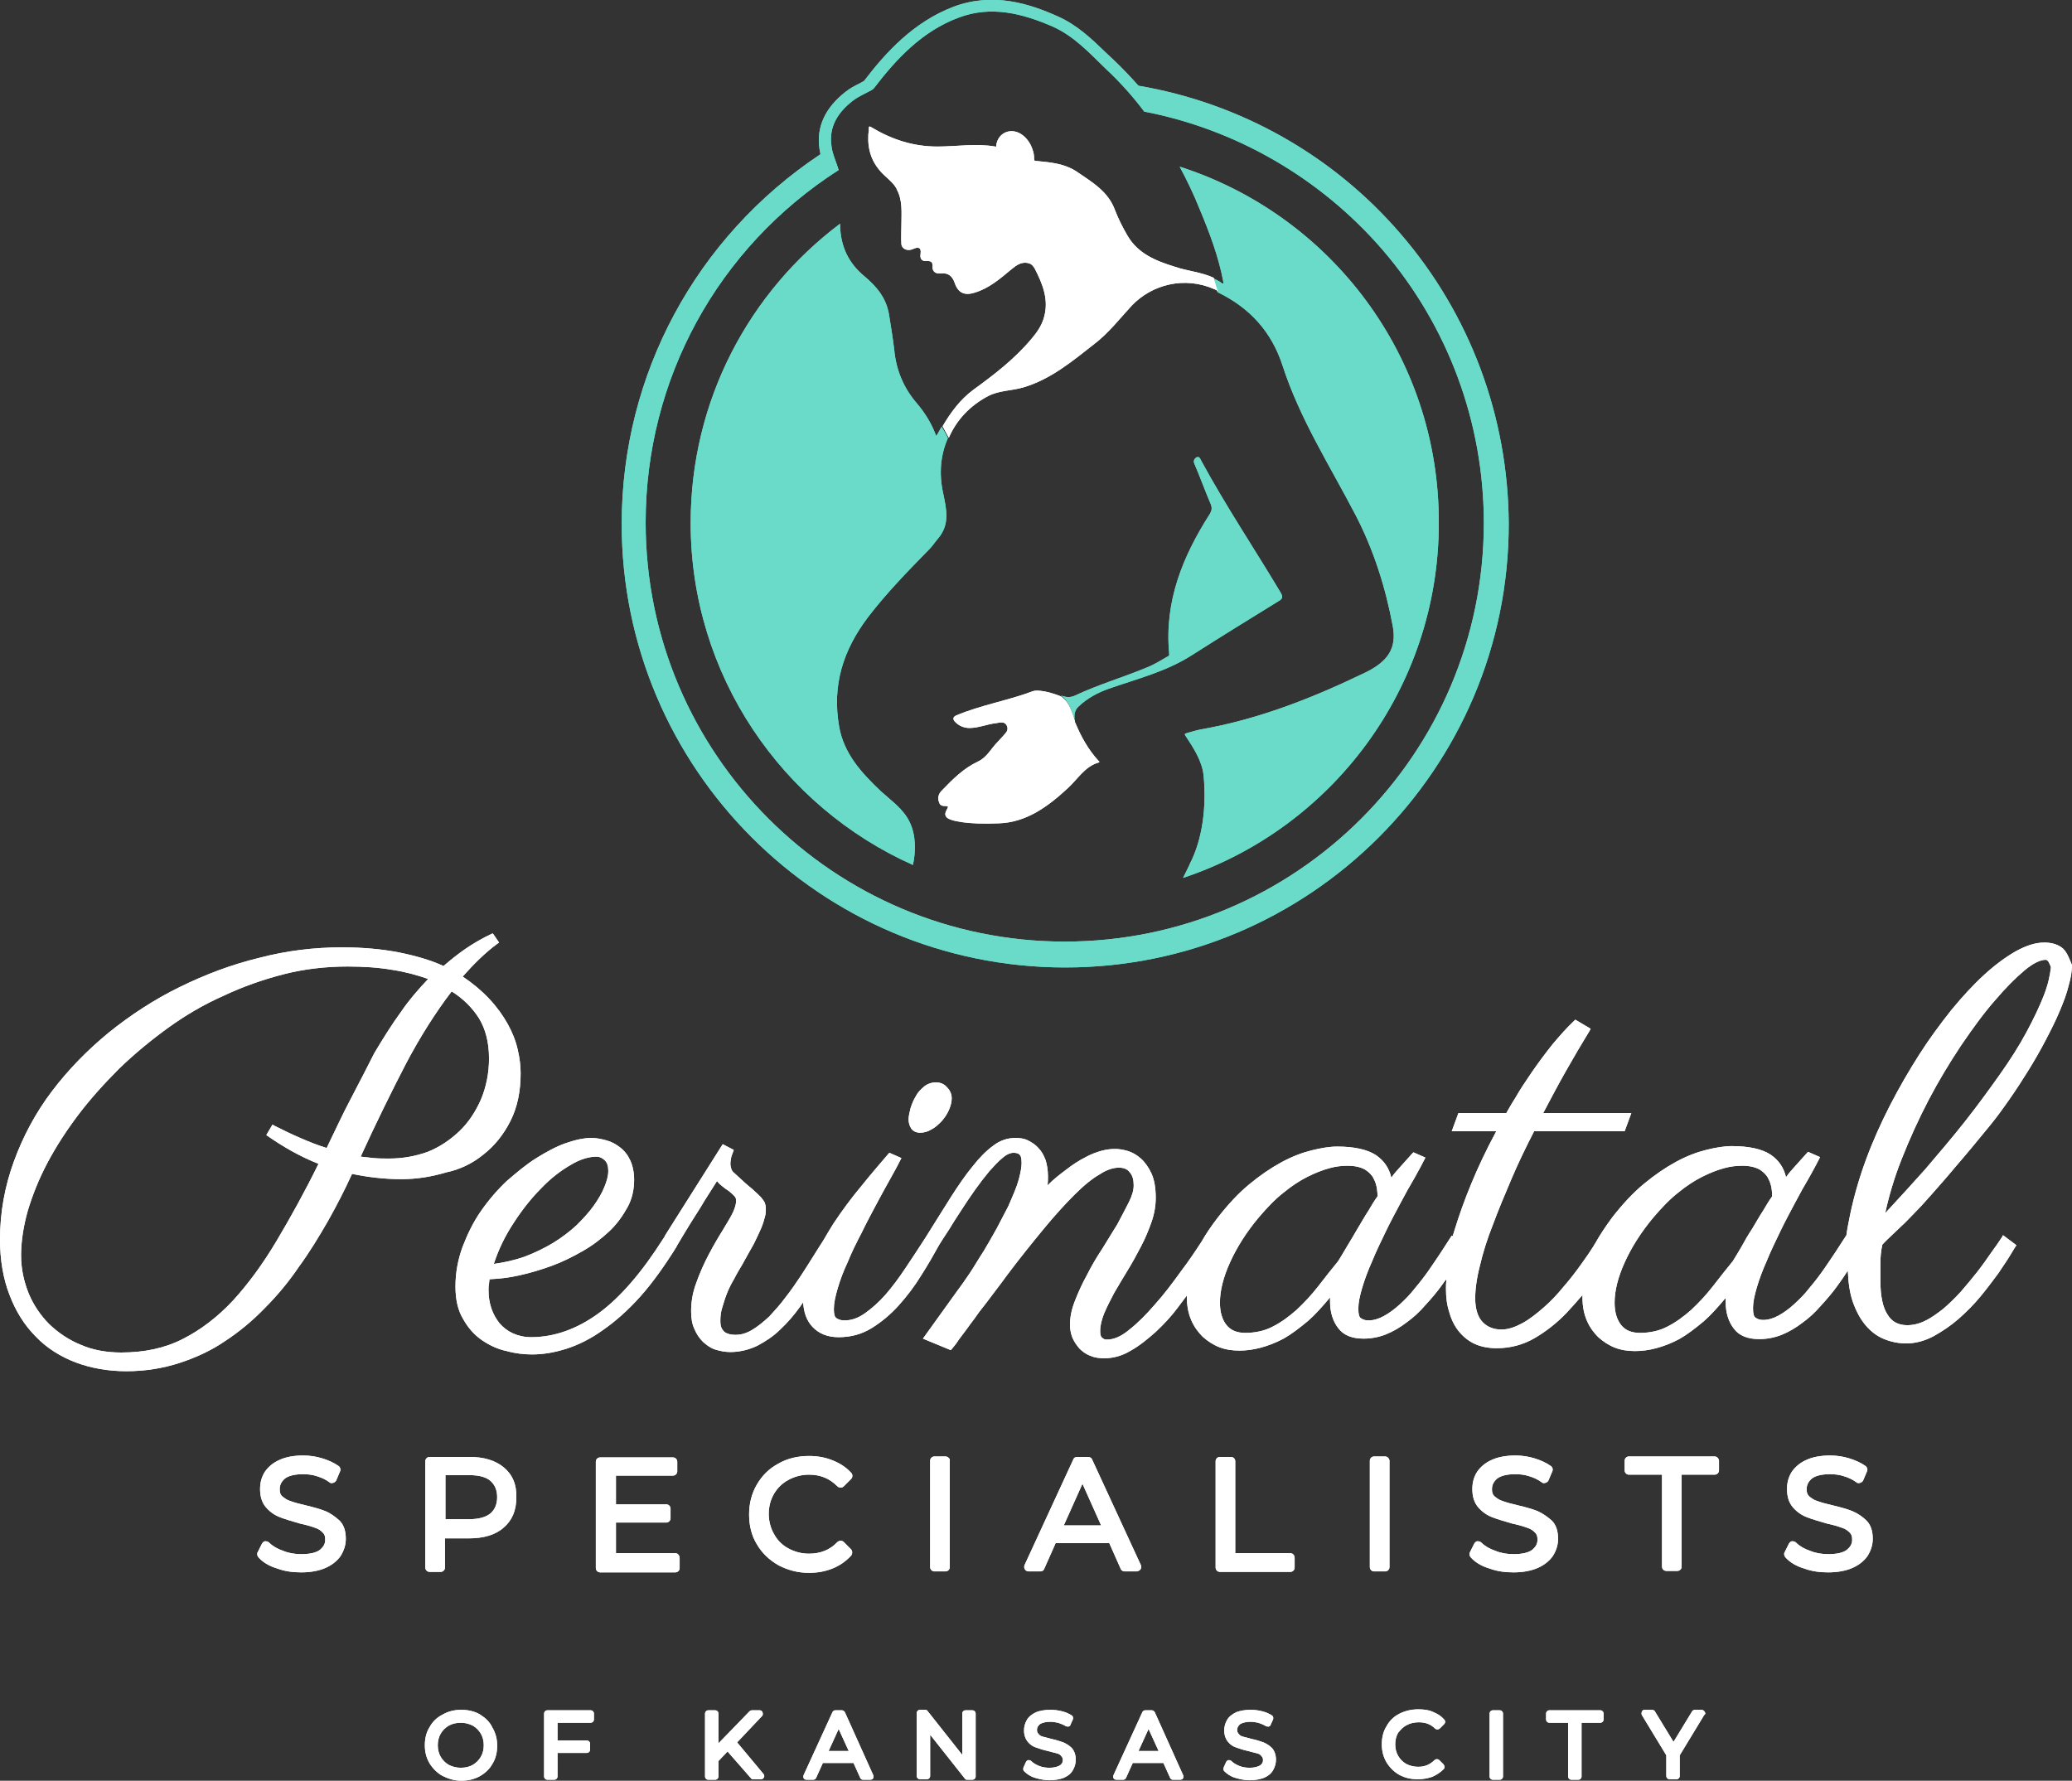 <?xml version="1.0" encoding="UTF-8"?> <!-- Generator: Adobe Illustrator 25.4.1, SVG Export Plug-In . SVG Version: 6.00 Build 0) --> <svg xmlns="http://www.w3.org/2000/svg" xmlns:xlink="http://www.w3.org/1999/xlink" version="1.1" id="Layer_1" x="0px" y="0px" viewBox="0 0 432.6 371.8" style="enable-background:new 0 0 432.6 371.8;" xml:space="preserve"><rect x="0" y="0" width="432.6" height="371.8" fill="#333333" stroke="none"/> <style type="text/css"> .st0{fill:#FFFFFF;} .st1{fill:#69DBC8;} </style> <g id="BG"> </g> <g id="Layer_1_00000123422997445736390570000009037696358831496351_"> <g> <g> <path class="st0" d="M101,241c2.3-1.8,4.2-4.2,5.6-7c1.4-2.8,2.1-6.1,2.1-9.9c0-1.5-0.2-3.2-0.6-4.9c-0.4-1.8-1.1-3.6-2.1-5.4 c-1-1.8-2.3-3.6-3.9-5.3c-1.5-1.6-3.4-3.2-5.5-4.6c2.3-2.6,4.7-5,7.3-6.9l0.3-0.2l-1.3-1.9l-0.3,0.1c-1.9,0.9-3.8,2-5.4,3.1 c-1.6,1.1-3.1,2.3-4.6,3.6c-2.6-1.2-5.7-2.1-9.1-2.8c-3.5-0.7-7.6-1.1-12.1-1.1c-5.8,0-11.6,0.7-17.3,2.2 c-5.8,1.4-11.3,3.5-16.6,6.1c-5.3,2.6-10.2,5.8-14.8,9.5c-4.5,3.7-8.5,7.8-11.9,12.3c-3.4,4.5-6,9.4-7.9,14.6S0,253.2,0,258.8 c0,4.3,0.7,8.3,2,11.6c1.3,3.4,3.1,6.3,5.5,8.7c2.3,2.4,5.2,4.2,8.4,5.4c3.2,1.2,6.8,1.8,10.5,1.8c3.9,0,7.6-0.6,11-1.7 s6.7-2.6,9.6-4.6c2.9-1.9,5.7-4.2,8.3-6.9c2.6-2.6,5-5.5,7.1-8.6c2.2-3,4.2-6.3,6.1-9.6c1.8-3.2,3.5-6.5,5-9.8 c3.4,0.7,6.8,1.1,10.3,1.1c3.2,0,6.3-0.5,9.3-1.4C96,244.2,98.7,242.9,101,241z M73.2,229.5c-1.7,3.2-3.3,6.7-5,10.2 c-1.9-0.6-3.7-1.3-5.5-2.1c-1.9-0.8-3.7-1.7-5.5-2.6l-0.3-0.2l-1.3,2.2l0.3,0.2c3.3,2.3,6.8,4.3,10.6,5.8 c-2.9,5.9-5.9,11.3-8.7,16c-2.9,4.9-6,9.1-9.2,12.6c-3.2,3.4-6.7,6.1-10.5,8c-3.7,1.9-8,2.8-12.8,2.8c-3,0-5.9-0.5-8.4-1.6 c-2.5-1-4.7-2.5-6.6-4.3c-1.8-1.8-3.3-4-4.3-6.4c-1-2.5-1.6-5.1-1.6-8s0.5-6.1,1.4-9.3c1-3.3,2.3-6.6,4.1-10s4-6.8,6.5-10.1 c2.5-3.3,5.4-6.5,8.5-9.6c3.1-3,6.6-5.9,10.2-8.5s7.5-4.9,11.6-6.7c4-1.9,8.3-3.4,12.6-4.5c4.3-1.1,8.8-1.6,13.3-1.6 c3.3,0,6.4,0.2,9.3,0.7c2.7,0.4,5.2,1.1,7.5,1.9c-2,2.1-4,4.4-5.7,6.9c-1.9,2.6-3.7,5.5-5.5,8.5C76.6,223,74.9,226.2,73.2,229.5z M81.3,241.9c-1.1,0-2.2,0-3.3-0.1c-0.9-0.1-1.8-0.2-2.7-0.3c3.2-7,6.4-13.5,9.4-19.3c3-5.7,6.3-10.9,9.6-15.2 c2.4,1.5,4.3,3.4,5.7,5.6c1.4,2.3,2.1,5.1,2.1,8.4c0,3.1-0.6,6-1.7,8.6c-1.1,2.5-2.6,4.8-4.5,6.6c-1.9,1.8-4.1,3.3-6.6,4.3 C86.8,241.4,84.1,241.9,81.3,241.9z"></path> <path class="st0" d="M192.1,236.5c0.8,0,1.6-0.2,2.4-0.7c0.8-0.4,1.4-1,2.1-1.7c0.6-0.7,1.1-1.4,1.5-2.3s0.6-1.7,0.6-2.5 s-0.3-1.6-1-2.3c-0.6-0.7-1.4-1-2.3-1c-0.9,0-1.8,0.3-2.5,0.9s-1.3,1.2-1.7,2c-0.5,0.8-0.8,1.6-1.1,2.5c-0.2,0.9-0.4,1.6-0.4,2.3 c0,0.8,0.2,1.4,0.6,2C190.7,236.2,191.3,236.5,192.1,236.5z"></path> <path class="st0" d="M430.4,197.8c-1-0.7-2.2-1-3.6-1c-1.8,0-3.7,0.6-5.9,1.8c-2.1,1.2-4.3,2.8-6.6,4.9c-2.3,2.1-4.6,4.6-6.9,7.4 c-2.3,2.9-4.6,6-6.7,9.3s-4.2,6.9-6.1,10.6s-3.6,7.5-5,11.3s-2.5,7.6-3.3,11.4c-0.3,1.5-0.6,2.9-0.8,4.4l-2.2,3.4 c-0.8,1.2-1.6,2.4-2.5,3.7c-0.9,1.3-1.9,2.6-3,3.9c-1,1.3-2.1,2.4-3.2,3.4s-2.2,1.8-3.3,2.4c-1.1,0.6-2.2,0.9-3.2,0.9 c-0.7,0-1.2-0.2-1.6-0.5c-0.3-0.2-0.5-0.7-0.5-2c0-1.2,0.3-2.6,0.8-4.3c0.5-1.7,1.2-3.6,2.1-5.6c0.8-2,1.8-4,2.8-6.1 c1-2.1,2.1-4.1,3.1-6s2-3.7,2.9-5.2c0.9-1.6,1.6-2.9,2.1-3.9l0.2-0.4l-2.5-1.1l-0.2,0.2c-0.9,1-1.7,1.9-2.6,2.9 c-0.6,0.7-1.3,1.4-1.8,2.2c-0.5-2.1-1.6-3.6-3.2-4.7c-1.8-1.2-4.6-1.8-8.1-1.8c-1.6,0-3.4,0.3-5.4,0.8s-4.1,1.3-6.3,2.5 c-2.2,1.2-4.4,2.7-6.7,4.6c-2.3,1.9-4.5,4.3-6.6,7c-1.4,1.9-2.6,3.7-3.6,5.5c-0.1,0.1-0.2,0.3-0.3,0.5c-0.7,1.1-1.5,2.3-2.6,3.8 c-1,1.4-2.2,3-3.6,4.6c-1.3,1.6-2.7,3.1-4.2,4.4s-3,2.5-4.5,3.3s-2.9,1.3-4.3,1.3c-1.6,0-2.9-0.5-3.9-1.5s-1.6-2.7-1.6-5 c0-1.9,0.3-4.2,1-6.9c0.6-2.6,1.5-5.5,2.7-8.5c1.1-3,2.5-6.3,3.9-9.6c1.4-3.3,3-6.6,4.7-9.9h18.9l1.4-3.8h-18.4 c1.6-3,3.1-5.9,4.7-8.7c1.7-3,3.4-5.9,5-8.5l0.2-0.4l-3.2-1.9l-0.2,0.2c-1.5,1.4-3,3.1-4.6,5c-1.5,1.9-3,3.9-4.3,5.8 c-1.3,1.9-2.5,3.7-3.4,5.3c-0.9,1.4-1.5,2.5-1.9,3.2h-10l-1.4,3.8h9.3c-2.1,3.9-3.8,7.5-5.2,10.9c-1.5,3.6-2.6,6.8-3.5,9.7 c-0.1,0.4-0.3,0.9-0.4,1.3l-0.2-0.1l-2.2,3.4c-0.8,1.2-1.6,2.4-2.5,3.7c-0.9,1.3-1.9,2.6-3,3.9c-1,1.3-2.1,2.4-3.2,3.4 s-2.2,1.8-3.3,2.4c-1.1,0.6-2.2,0.9-3.2,0.9c-0.7,0-1.2-0.2-1.6-0.5c-0.3-0.2-0.5-0.7-0.5-2c0-1.2,0.3-2.6,0.8-4.3 c0.5-1.7,1.2-3.6,2.1-5.6c0.8-2,1.8-4,2.8-6.1c1-2.1,2.1-4.1,3.1-6s2-3.7,2.9-5.2c0.9-1.6,1.6-2.9,2.1-3.9l0.2-0.4l-2.5-1.1 l-0.2,0.2c-0.9,1-1.7,1.9-2.6,2.9c-0.6,0.7-1.3,1.4-1.8,2.2c-0.5-2.1-1.6-3.6-3.2-4.7c-1.8-1.2-4.6-1.8-8.1-1.8 c-1.6,0-3.4,0.3-5.4,0.8s-4.1,1.3-6.3,2.5c-2.2,1.2-4.4,2.7-6.7,4.6c-2.3,1.9-4.5,4.3-6.6,7c-1.3,1.7-2.4,3.3-3.3,4.9 c-1.3,2-2.7,4.1-4.3,6.2c-1.8,2.5-3.6,4.9-5.5,7c-1.8,2.1-3.6,3.9-5.4,5.3c-1.7,1.4-3.2,2-4.6,2c-0.4,0-0.7-0.1-1-0.4 c-0.3-0.2-0.4-0.7-0.4-1.4c0-1.1,0.3-2.3,0.8-3.6c0.6-1.4,1.3-2.8,2.1-4.3c0.9-1.5,1.8-3.1,2.8-4.7s1.9-3.3,2.8-5 s1.6-3.4,2.2-5.1c0.6-1.7,0.9-3.4,0.9-5.1c0-2.1-0.3-3.8-0.9-5.1c-0.6-1.3-1.4-2.4-2.2-3.1c-0.9-0.8-1.8-1.3-2.8-1.6 c-1-0.3-1.9-0.4-2.6-0.4c-0.9,0-1.8,0.1-2.9,0.4c-1,0.3-2.2,0.7-3.4,1.4c-1.2,0.6-2.6,1.5-4,2.6c-1.2,0.9-2.5,1.9-3.8,3.2 c0.1-0.7,0.1-1.3,0.1-1.9c0-1.3-0.2-2.4-0.5-3.4c-0.4-1-0.8-1.8-1.5-2.5c-0.6-0.7-1.4-1.2-2.2-1.6c-0.8-0.4-1.7-0.5-2.6-0.5 c-1.6,0-3.2,0.5-4.6,1.6c-1.4,1-2.9,2.5-4.3,4.3c-1.5,1.8-3,4-4.6,6.5s-3.3,5.3-5.2,8.3l0,0c-1.4,2.2-2.8,4.3-4.2,6.4 s-2.8,4-4.2,5.6s-2.9,2.9-4.3,3.9c-1.4,1-2.8,1.5-4.3,1.5c-0.7,0-1.3-0.2-1.7-0.5s-0.5-1-0.5-1.9c0-1.2,0.3-2.6,0.8-4.3 c0.5-1.7,1.2-3.6,2.1-5.5c0.8-2,1.8-4,2.9-6.1c1-2.1,2.1-4.1,3.1-6s2-3.7,2.9-5.3c0.9-1.6,1.6-2.9,2.1-3.9l0.2-0.4l-2.5-1.1 l-0.2,0.2c-1.7,2-3.7,4.3-5.7,6.8c-2.1,2.5-4,5.1-5.8,7.8c-0.7,1.1-1.4,2.3-2.1,3.5c-0.6,0.9-1.2,1.9-1.9,3 c-0.9,1.4-1.8,2.9-2.8,4.4s-2.1,3.1-3.2,4.5c-1.1,1.5-2.3,2.8-3.4,4c-1.2,1.1-2.4,2.1-3.6,2.8c-1.5,0.9-3,1.2-4.6,0.9 c-0.3-0.1-0.7-0.2-1-0.4c-0.3-0.2-0.5-0.5-0.7-0.8c-0.2-0.4-0.3-0.9-0.3-1.6c0-0.9,0.1-1.9,0.4-2.8c0.3-1,0.6-2,1-3s0.9-2,1.5-3 c0.5-1,1.1-2,1.7-3c0.9-1.6,1.7-3.1,2.4-4.3c0.6-1.2,1.1-2.3,1.5-3.2c0.4-0.9,0.6-1.7,0.8-2.4c0.2-0.7,0.2-1.3,0.2-1.7 c0-0.5-0.1-0.9-0.2-1.2c-0.1-0.3-0.4-0.7-0.8-1.2c-0.4-0.4-1.1-1.1-1.9-1.8c-0.9-0.7-2.1-1.8-3.6-3.2c-0.4-0.3-0.6-0.6-0.7-0.9 c-0.1-0.4-0.2-0.7-0.2-1.1c0-0.5,0.1-1,0.2-1.5c0.2-0.5,0.3-0.9,0.4-1.1l0.1-0.3l-2.3-1.2l-12,19l0,0l-0.2,0.4l-0.2,0.3l0,0 c-4.5,7.1-9,12.3-13.5,15.6c-4.5,3.3-9.3,5-14.1,5c-1.4,0-2.7-0.3-3.8-0.8s-2-1.2-2.8-2.1c-0.7-0.9-1.3-1.9-1.7-3.1 s-0.6-2.4-0.6-3.8c0-0.4,0-0.9,0.1-1.3c0-0.3,0.1-0.7,0.1-1c2-0.1,4-0.3,6.2-0.8c2.3-0.5,4.6-1.2,6.8-2s4.4-1.9,6.5-3.1 s3.9-2.6,5.5-4.1c1.6-1.5,2.8-3.2,3.8-5s1.4-3.8,1.4-5.8c0-1.5-0.3-2.9-0.8-4s-1.2-2-2.1-2.7c-0.9-0.7-1.8-1.2-2.9-1.5 c-1.1-0.3-2.1-0.5-3.1-0.5c-1.6,0-3.4,0.4-5.4,1.1s-4,1.8-6.1,3.1c-2.1,1.3-4.1,3-6.2,4.8c-2,1.9-3.8,4-5.4,6.3 c-1.6,2.3-2.8,4.8-3.8,7.4c-1,2.7-1.5,5.5-1.5,8.3c0,2.7,0.5,5,1.6,6.8c1,1.8,2.3,3.3,3.9,4.4c1.6,1.1,3.3,1.9,5.2,2.3 c1.8,0.5,3.6,0.7,5.3,0.7c2.3,0,4.7-0.4,7.2-1.2c2.5-0.8,5.1-2.1,7.6-3.9c2.6-1.8,5.2-4.1,7.8-7c2.5-2.8,5-6.3,7.5-10.3l0,0 l0.2-0.4c0.9-1.5,1.9-3.2,2.9-4.8c1-1.6,2-3.1,2.8-4.5c0.9-1.4,1.7-2.7,2.6-4.1c0.3,0.4,0.6,0.7,1,1c0.5,0.4,1,0.8,1.5,1.1 c0.4,0.3,0.8,0.7,1.1,1s0.4,0.6,0.4,1c0,0.6-0.2,1.4-0.6,2.3c-0.4,0.9-1.2,2.2-2.1,3.7c-1,1.6-2,3.3-3,5.2 c-1,1.9-1.9,3.9-2.6,5.9c-0.8,2.1-1.1,4.1-1.1,6c0,1.4,0.2,2.7,0.7,3.7c0.4,1,1,1.9,1.8,2.7c0.8,0.7,1.6,1.3,2.6,1.6 c1,0.3,2,0.5,3.1,0.5c2,0,3.9-0.5,5.6-1.3c1.7-0.9,3.4-2,4.8-3.4c1.5-1.4,2.8-2.9,4.1-4.7c0.2-0.3,0.5-0.7,0.7-1 c0.1,2.1,0.7,3.8,1.9,5.1c1.3,1.4,3.1,2.2,5.5,2.2c2.5,0,4.8-0.6,6.9-1.9c2.1-1.3,4-2.9,5.7-4.8s3.3-4,4.7-6.3 c1.4-2.2,2.6-4.3,3.7-6.3c0.5-0.8,1.2-1.9,2-3.1c0.8-1.3,1.6-2.6,2.6-4.1c0.9-1.4,1.9-2.9,2.9-4.3s2-2.7,3-3.9 c1-1.1,1.9-2.1,2.8-2.8c0.8-0.7,1.6-1,2.2-1s1,0.1,1.3,0.4c0.2,0.2,0.4,0.6,0.4,1.7c0,0.9-0.2,2-0.6,3.5s-1.2,3.3-2.2,5.6 c-0.8,1.5-1.6,3.1-2.4,4.6c-0.9,1.6-1.8,3.2-2.7,4.7c-1,1.5-1.9,3.1-2.9,4.6s-2,2.9-2.9,4.1l-6.9,9.6l5.8,2.4l0.2-0.2 c0.5-0.6,1-1.2,1.5-2c0.6-0.8,1.2-1.6,1.8-2.4c0.6-0.9,1.3-1.7,1.9-2.6s1.3-1.7,1.9-2.5c1.4-1.9,3-3.9,4.5-6 c2.7-3.6,5.3-6.8,7.6-9.6c2.3-2.8,4.5-5.2,6.4-7.1s3.7-3.4,5.3-4.3c1.5-1,2.9-1.4,4-1.4c1,0,1.8,0.3,2.3,1 c0.6,0.7,0.8,1.6,0.8,2.7c0,1-0.3,2.1-1,3.5s-1.5,2.9-2.4,4.6c-1,1.6-2.1,3.4-3.2,5.2c-1.2,1.8-2.3,3.7-3.2,5.5 c-1,1.8-1.8,3.6-2.5,5.4s-1,3.4-1,4.9c0,1,0.2,1.9,0.5,2.7c0.4,0.9,0.9,1.6,1.5,2.3c0.6,0.6,1.4,1.2,2.3,1.5 c0.9,0.4,1.9,0.5,2.9,0.5c1.8,0,3.7-0.5,5.5-1.6c1.8-1,3.5-2.4,5.2-3.9c1.7-1.6,3.3-3.3,4.7-5.2c0.6-0.8,1.2-1.6,1.8-2.4 c0,0.1,0,0.2,0,0.3c0,1.8,0.3,3.4,0.9,4.8s1.4,2.5,2.4,3.5c1,0.9,2.2,1.7,3.5,2.2s2.7,0.7,4.2,0.7c1.4,0,2.9-0.2,4.4-0.6 s3.1-1,4.8-1.9c1.6-0.9,3.3-2.2,5.1-3.7c1.5-1.3,3-3,4.6-4.9c0,0.4,0,0.7,0,0.9c0,2.2,0.6,4.1,1.7,5.5c1.1,1.5,2.9,2.2,5.3,2.2 c1.6,0,3.2-0.3,4.7-0.9s3-1.5,4.3-2.5c1.4-1,2.7-2.2,3.9-3.6c1.2-1.3,2.4-2.7,3.4-4.1c0.3-0.4,0.6-0.9,1-1.3 c-0.1,0.8-0.1,1.4-0.1,2c0,1.8,0.2,3.4,0.7,4.9c0.4,1.5,1.1,2.9,2,4s2,2,3.3,2.6s2.9,0.9,4.6,0.9c2.8,0,5.5-0.7,7.9-2.1 s4.7-3.2,6.7-5.3c1.1-1.2,2.2-2.4,3.3-3.7c0,0.2,0,0.4,0,0.5c0,1.8,0.3,3.4,0.9,4.8s1.4,2.5,2.4,3.5c1,0.9,2.2,1.7,3.5,2.2 s2.7,0.7,4.2,0.7c1.4,0,2.9-0.2,4.4-0.6s3.1-1,4.8-1.9c1.6-0.9,3.3-2.2,5.1-3.7c1.5-1.3,3-3,4.6-4.9c0,0.4,0,0.7,0,0.9 c0,2.2,0.6,4.1,1.7,5.5c1.1,1.5,2.9,2.2,5.3,2.2c1.6,0,3.2-0.3,4.7-0.9s3-1.5,4.3-2.5c1.4-1,2.7-2.2,3.9-3.6 c1.2-1.3,2.4-2.7,3.4-4.1c0.8-1.1,1.5-2.1,2.2-3.2c0.1,2.5,0.4,4.6,1,6.4c0.7,2,1.6,3.7,2.7,5s2.4,2.3,3.9,2.9s3,0.9,4.6,0.9 c1.9,0,3.8-0.5,5.7-1.5c1.8-1,3.6-2.2,5.2-3.6s3.2-3,4.6-4.7s2.6-3.3,3.7-4.8c1-1.5,1.9-2.8,2.5-3.8c0.8-1.3,1-1.7,1.1-1.8 l0.2-0.3l-2.8-2.1l-0.2,0.4c-0.6,0.9-1.4,2.1-2.3,3.3c-0.9,1.3-1.8,2.6-2.9,4s-2.2,2.7-3.4,4.1c-1.2,1.3-2.4,2.5-3.7,3.6 c-1.3,1-2.5,1.9-3.8,2.5c-1.2,0.6-2.5,0.9-3.7,0.9c-1.8,0-3.2-0.7-4.1-2.2c-1-1.5-1.5-3.9-1.5-7.1c0-1.1,0-2.3,0-3.6 c0-1.2,0.1-2.5,0.4-3.9c0.6-0.7,1.3-1.3,1.9-1.9s1.3-1.2,2.1-2c0.8-0.7,1.6-1.6,2.6-2.6s2.2-2.3,3.6-3.9s3.2-3.6,5.1-5.9 c2-2.3,4.4-5.2,7.1-8.5c1.4-1.7,2.7-3.5,4.1-5.5s2.7-4,4-6.1s2.5-4.2,3.6-6.3s2.1-4.1,2.9-6s1.5-3.7,1.9-5.4 c0.5-1.7,0.7-3.1,0.7-4.3C431.9,199.8,431.4,198.5,430.4,197.8z M107.2,255.4c1.8-2.8,3.8-5.3,5.8-7.3c2-2.1,4.1-3.7,6.2-4.9 c2-1.2,3.8-1.7,5.4-1.7c0.6,0,1.2,0.3,1.7,0.8s0.7,1.2,0.7,2.2s-0.3,2.1-0.8,3.3c-0.5,1.3-1.3,2.6-2.2,3.9 c-1,1.4-2.2,2.7-3.6,4.1c-1.4,1.3-3.1,2.6-4.9,3.7c-1.8,1.1-3.9,2.1-6,2.9c-2,0.7-4.2,1.2-6.4,1.5 C104.1,260.8,105.5,258,107.2,255.4z M281.2,260.3c-0.7,1.2-1.3,2.2-1.8,3c-1.4,1.7-2.8,3.5-4.2,5.3c-1.4,1.8-2.9,3.4-4.5,4.9 c-1.6,1.4-3.2,2.6-5,3.5c-1.7,0.9-3.7,1.3-5.7,1.3c-1.7,0-3-0.5-3.9-1.6s-1.4-2.7-1.4-4.7c0-2.5,0.7-5.3,2.1-8.4s3.4-6.3,6-9.4 c1.7-2,3.4-3.8,5.2-5.2c1.7-1.4,3.4-2.5,5-3.3s3.1-1.4,4.6-1.8c1.4-0.4,2.7-0.5,3.8-0.5c1.5,0,2.7,0.3,3.6,0.8 c0.8,0.5,1.5,1.2,1.8,1.9c0.4,0.7,0.6,1.5,0.7,2.2s0.1,1.1,0.1,1.5c-0.6,0.8-1.2,1.8-1.9,3c-0.8,1.2-1.5,2.5-2.3,3.8 C282.7,257.8,282,259,281.2,260.3z M363.6,260.3c-0.7,1.2-1.3,2.2-1.8,3c-1.4,1.7-2.8,3.5-4.2,5.3c-1.4,1.8-2.9,3.4-4.5,4.9 c-1.6,1.4-3.2,2.6-5,3.5c-1.7,0.9-3.7,1.3-5.7,1.3c-1.7,0-3-0.5-3.9-1.6s-1.4-2.7-1.4-4.7c0-2.5,0.7-5.3,2.1-8.4s3.4-6.3,6-9.4 c1.7-2,3.4-3.8,5.2-5.2c1.7-1.4,3.4-2.5,5-3.3s3.1-1.4,4.6-1.8c1.4-0.4,2.7-0.5,3.8-0.5c1.5,0,2.7,0.3,3.6,0.8 c0.8,0.5,1.5,1.2,1.8,1.9c0.4,0.7,0.6,1.5,0.7,2.2s0.1,1.1,0.1,1.5c-0.6,0.8-1.2,1.8-1.9,3c-0.8,1.2-1.5,2.5-2.3,3.8 C365,257.8,364.3,259,363.6,260.3z M426.7,207.9c-0.9,2.3-2.1,4.8-3.6,7.6s-3.4,5.8-5.6,8.9c-2.2,3.1-4.6,6.4-7.2,9.7 c-2.6,3.3-5.5,6.7-8.4,10.1c-2.7,3-5.5,6.1-8.3,9.1c0.8-3.7,1.9-7.4,3.4-11.2c1.7-4.3,3.6-8.5,5.7-12.5s4.4-7.8,6.8-11.4 c2.4-3.5,4.7-6.7,7-9.3c2.2-2.6,4.3-4.7,6.2-6.3c1.8-1.5,3.3-2.2,4.4-2.2c0.1,0,0.4,0,0.7,0.6c0.3,0.6,0.4,0.9,0.4,1 C428,203.7,427.6,205.6,426.7,207.9z"></path> <path class="st0" d="M67.9,315.5c-1-0.4-2.4-0.8-4.1-1.2c-1.3-0.3-2.4-0.6-3.2-0.9c-0.7-0.2-1.2-0.6-1.7-1 c-0.4-0.4-0.5-0.8-0.5-1.5c0-0.9,0.4-1.6,1.1-2.2c0.8-0.6,2.1-0.9,3.8-0.9c0.9,0,1.9,0.1,2.8,0.4c1,0.3,1.9,0.7,2.7,1.3 c0.2,0.2,0.5,0.2,0.8,0.1s0.5-0.3,0.6-0.5l0.8-1.9c0.2-0.4,0-0.9-0.3-1.1c-1-0.7-2.1-1.2-3.4-1.6s-2.6-0.6-4-0.6 c-1.9,0-3.6,0.3-4.9,0.9c-1.4,0.6-2.4,1.5-3.1,2.5c-0.7,1.1-1,2.3-1,3.6c0,1.6,0.4,2.9,1.3,3.9c0.8,0.9,1.8,1.6,2.9,2 c1,0.4,2.4,0.8,4.1,1.3c1.4,0.3,2.4,0.6,3.2,0.9c0.7,0.2,1.2,0.6,1.6,1s0.5,0.8,0.5,1.5c0,0.9-0.4,1.5-1.1,2.1 c-0.8,0.6-2.1,0.9-3.9,0.9c-1.3,0-2.6-0.2-3.8-0.7c-1.2-0.4-2.2-1-2.9-1.7c-0.2-0.2-0.5-0.3-0.8-0.3s-0.5,0.2-0.7,0.5l-0.9,1.8 c-0.2,0.3-0.1,0.8,0.2,1.1c0.9,1,2.2,1.8,3.9,2.3c1.6,0.6,3.3,0.8,5,0.8c1.9,0,3.6-0.3,5-0.9s2.5-1.5,3.2-2.5 c0.7-1.1,1.1-2.3,1.1-3.6c0-1.6-0.4-2.9-1.3-3.8C70,316.7,69.1,316,67.9,315.5z"></path> <path class="st0" d="M105.2,306.4c-1.8-1.5-4.2-2.2-7.2-2.2h-8.3c-0.5,0-0.9,0.4-0.9,0.9v22.2c0,0.5,0.4,0.9,0.9,0.9H92 c0.5,0,0.9-0.4,0.9-0.9v-6.1h5c3,0,5.5-0.7,7.2-2.2c1.8-1.5,2.7-3.6,2.7-6.3C107.9,310,107,307.9,105.2,306.4z M102.4,316 L102.4,316c-1,0.8-2.5,1.2-4.4,1.2h-5V308h5c2,0,3.5,0.4,4.4,1.2c0.9,0.8,1.4,1.9,1.4,3.4C103.8,314.1,103.3,315.2,102.4,316z"></path> <path class="st0" d="M141,324.3h-12.4v-6.4h10.5c0.5,0,0.9-0.4,0.9-0.9v-2c0-0.5-0.4-0.9-0.9-0.9h-10.5v-6h11.9 c0.5,0,0.9-0.4,0.9-0.9v-2c0-0.5-0.4-0.9-0.9-0.9h-15.2c-0.5,0-0.9,0.4-0.9,0.9v22.2c0,0.5,0.4,0.9,0.9,0.9H141 c0.5,0,0.9-0.4,0.9-0.9v-2C141.9,324.7,141.5,324.3,141,324.3z"></path> <path class="st0" d="M164.6,309c1.3-0.7,2.7-1.1,4.3-1.1c2.4,0,4.3,0.8,5.9,2.4c0.2,0.2,0.4,0.3,0.7,0.3s0.5-0.1,0.7-0.3l1.5-1.5 c0.3-0.3,0.4-0.9,0-1.3c-1.1-1.2-2.4-2-3.9-2.6s-3.1-0.9-4.9-0.9c-2.3,0-4.5,0.5-6.4,1.6c-1.9,1-3.4,2.5-4.5,4.4s-1.6,4-1.6,6.2 c0,2.3,0.5,4.4,1.6,6.2c1.1,1.9,2.6,3.3,4.5,4.4c1.9,1,4,1.6,6.4,1.6c1.8,0,3.4-0.3,4.9-0.9s2.8-1.5,3.9-2.7 c0.3-0.4,0.3-0.9,0-1.3l-1.5-1.5c-0.2-0.2-0.4-0.3-0.7-0.3l0,0c-0.2,0-0.5,0.1-0.7,0.3c-1.5,1.6-3.5,2.4-5.9,2.4 c-1.6,0-3-0.4-4.3-1.1s-2.3-1.7-3-3c-0.7-1.2-1.1-2.7-1.1-4.2c0-1.6,0.4-3,1.1-4.2C162.3,310.7,163.3,309.7,164.6,309z"></path> <path class="st0" d="M197.4,304.1h-2.3c-0.5,0-0.9,0.4-0.9,0.9v22.2c0,0.5,0.4,0.9,0.9,0.9h2.3c0.5,0,0.9-0.4,0.9-0.9V305 C198.4,304.6,197.9,304.1,197.4,304.1z"></path> <path class="st0" d="M228,304.7c-0.1-0.3-0.5-0.5-0.8-0.5h-2.3c-0.4,0-0.7,0.2-0.8,0.5l-10.2,22.1c-0.1,0.3-0.1,0.6,0.1,0.9 s0.5,0.4,0.8,0.4h2.4c0.4,0,0.7-0.2,0.8-0.5l2.4-5.4h11.2l2.4,5.4c0.1,0.3,0.5,0.5,0.8,0.5h2.5c0.3,0,0.6-0.2,0.8-0.4 c0.2-0.3,0.2-0.6,0.1-0.9L228,304.7z M222.1,318.5l3.9-8.7l3.9,8.7H222.1z"></path> <path class="st0" d="M269.4,324.3h-11.5v-19.2c0-0.5-0.4-0.9-0.9-0.9h-2.3c-0.5,0-0.9,0.4-0.9,0.9v22.2c0,0.5,0.4,0.9,0.9,0.9 h14.7c0.5,0,0.9-0.4,0.9-0.9v-2C270.3,324.7,269.9,324.3,269.4,324.3z"></path> <path class="st0" d="M289.2,304.1h-2.3c-0.5,0-0.9,0.4-0.9,0.9v22.2c0,0.5,0.4,0.9,0.9,0.9h2.3c0.5,0,0.9-0.4,0.9-0.9V305 C290.1,304.6,289.7,304.1,289.2,304.1z"></path> <path class="st0" d="M321,315.5c-1-0.4-2.4-0.8-4.1-1.2c-1.3-0.3-2.4-0.6-3.2-0.9c-0.7-0.2-1.2-0.6-1.7-1 c-0.4-0.4-0.5-0.8-0.5-1.5c0-0.9,0.4-1.6,1.1-2.2c0.8-0.6,2.1-0.9,3.8-0.9c0.9,0,1.9,0.1,2.8,0.4c1,0.3,1.9,0.7,2.7,1.3 c0.2,0.2,0.5,0.2,0.8,0.1s0.5-0.3,0.6-0.5l0.8-1.9c0.2-0.4,0-0.9-0.3-1.1c-1-0.7-2.1-1.2-3.4-1.6s-2.6-0.6-4-0.6 c-1.9,0-3.6,0.3-4.9,0.9c-1.4,0.6-2.4,1.5-3.1,2.5c-0.7,1.1-1,2.3-1,3.6c0,1.6,0.4,2.9,1.3,3.9c0.8,0.9,1.8,1.6,2.9,2 c1,0.4,2.4,0.8,4.1,1.3c1.4,0.3,2.4,0.6,3.2,0.9c0.7,0.2,1.2,0.6,1.6,1s0.5,0.8,0.5,1.5c0,0.9-0.4,1.5-1.1,2.1 c-0.8,0.6-2.1,0.9-3.9,0.9c-1.3,0-2.6-0.2-3.8-0.7c-1.2-0.4-2.2-1-2.9-1.7c-0.2-0.2-0.5-0.3-0.8-0.3s-0.5,0.2-0.7,0.5l-0.9,1.8 c-0.2,0.3-0.1,0.8,0.2,1.1c0.9,1,2.2,1.8,3.9,2.3c1.6,0.6,3.3,0.8,5,0.8c1.9,0,3.6-0.3,5-0.9s2.5-1.5,3.2-2.5 c0.7-1.1,1.1-2.3,1.1-3.6c0-1.6-0.4-2.9-1.3-3.8C323.1,316.7,322.1,316,321,315.5z"></path> <path class="st0" d="M358,304.1h-17.9c-0.5,0-0.9,0.4-0.9,0.9v2c0,0.5,0.4,0.9,0.9,0.9h6.9v19.2c0,0.5,0.4,0.9,0.9,0.9h2.3 c0.5,0,0.9-0.4,0.9-0.9v-19.2h6.9c0.5,0,0.9-0.4,0.9-0.9v-2C358.9,304.6,358.5,304.1,358,304.1z"></path> <path class="st0" d="M386.7,315.5c-1-0.4-2.4-0.8-4.1-1.2c-1.3-0.3-2.4-0.6-3.2-0.9c-0.7-0.2-1.2-0.6-1.7-1 c-0.4-0.4-0.5-0.8-0.5-1.5c0-0.9,0.4-1.6,1.1-2.2c0.8-0.6,2.1-0.9,3.8-0.9c0.9,0,1.9,0.1,2.8,0.4c1,0.3,1.9,0.7,2.7,1.3 c0.2,0.2,0.5,0.2,0.8,0.1s0.5-0.3,0.6-0.5l0.8-1.9c0.2-0.4,0-0.9-0.3-1.1c-1-0.7-2.1-1.2-3.4-1.6s-2.6-0.6-4-0.6 c-1.9,0-3.6,0.3-4.9,0.9c-1.4,0.6-2.4,1.5-3.1,2.5c-0.7,1.1-1,2.3-1,3.6c0,1.6,0.4,2.9,1.3,3.9c0.8,0.9,1.8,1.6,2.9,2 c1,0.4,2.4,0.8,4.1,1.3c1.4,0.3,2.4,0.6,3.2,0.9c0.7,0.2,1.2,0.6,1.6,1s0.5,0.8,0.5,1.5c0,0.9-0.4,1.5-1.1,2.1 c-0.8,0.6-2.1,0.9-3.9,0.9c-1.3,0-2.6-0.2-3.8-0.7c-1.2-0.4-2.2-1-2.9-1.7c-0.2-0.2-0.5-0.3-0.8-0.3s-0.5,0.2-0.7,0.5l-0.9,1.8 c-0.2,0.3-0.1,0.8,0.2,1.1c0.9,1,2.2,1.8,3.9,2.3c1.6,0.6,3.3,0.8,5,0.8c1.9,0,3.6-0.3,5-0.9s2.5-1.5,3.2-2.5 c0.7-1.1,1.1-2.3,1.1-3.6c0-1.6-0.4-2.9-1.3-3.8C388.9,316.7,387.9,316,386.7,315.5z"></path> </g> <g> <path class="st0" d="M100.1,357.9c-1.1-0.6-2.4-0.9-3.8-0.9c-1.4,0-2.7,0.3-3.9,1c-1.2,0.6-2.1,1.5-2.7,2.6c-0.7,1.1-1,2.4-1,3.8 s0.3,2.6,1,3.8c0.7,1.1,1.6,2,2.7,2.6c1.2,0.6,2.5,1,3.9,1s2.7-0.3,3.8-0.9s2.1-1.5,2.7-2.6c0.7-1.1,1-2.4,1-3.8s-0.3-2.6-1-3.8 C102.2,359.4,101.2,358.6,100.1,357.9z M96.2,369.1c-0.9,0-1.7-0.2-2.5-0.6c-0.7-0.4-1.3-1-1.7-1.7s-0.6-1.5-0.6-2.4 s0.2-1.7,0.6-2.4c0.4-0.7,1-1.3,1.7-1.7c0.7-0.4,1.6-0.6,2.5-0.6s1.7,0.2,2.5,0.6c0.7,0.4,1.3,1,1.7,1.7s0.6,1.5,0.6,2.4 s-0.2,1.7-0.6,2.4c-0.4,0.7-1,1.3-1.7,1.7S97.2,369.1,96.2,369.1z"></path> <path class="st0" d="M123.3,357.1h-9c-0.4,0-0.7,0.3-0.7,0.7v13.1c0,0.4,0.3,0.7,0.7,0.7h1.4c0.4,0,0.7-0.3,0.7-0.7V366h6.1 c0.4,0,0.7-0.3,0.7-0.7v-1.2c0-0.4-0.3-0.7-0.7-0.7h-6.1v-3.7h6.9c0.4,0,0.7-0.3,0.7-0.7v-1.2C124,357.4,123.7,357.1,123.3,357.1 z"></path> <path class="st0" d="M153.9,363.8l5.2-5.5c0.2-0.2,0.2-0.5,0.1-0.8c-0.1-0.3-0.4-0.4-0.6-0.4H157c-0.2,0-0.4,0.1-0.5,0.2L150,364 v-6.2c0-0.4-0.3-0.7-0.7-0.7h-1.4c-0.4,0-0.7,0.3-0.7,0.7v13.1c0,0.4,0.3,0.7,0.7,0.7h1.4c0.4,0,0.7-0.3,0.7-0.7v-3.2l1.9-2 l4.9,5.6c0.1,0.2,0.3,0.2,0.5,0.2h1.6c0.3,0,0.5-0.2,0.6-0.4c0.1-0.2,0.1-0.5-0.1-0.7L153.9,363.8z"></path> <path class="st0" d="M176.4,357.5c-0.1-0.2-0.4-0.4-0.6-0.4h-1.4c-0.3,0-0.5,0.2-0.6,0.4l-6,13.1c-0.1,0.2-0.1,0.5,0,0.7 s0.4,0.3,0.6,0.3h1.4c0.3,0,0.5-0.2,0.6-0.4l1.4-3.1h6.4l1.4,3.1c0.1,0.3,0.4,0.4,0.6,0.4h1.5c0.2,0,0.5-0.1,0.6-0.3 s0.1-0.5,0-0.7L176.4,357.5z M173,365.6l2.1-4.6l2.1,4.6H173z"></path> <path class="st0" d="M203,357.1h-1.4c-0.4,0-0.7,0.3-0.7,0.7v8.6l-7.2-9.1c-0.1-0.2-0.3-0.3-0.5-0.3h-1.1c-0.4,0-0.7,0.3-0.7,0.7 v13.1c0,0.4,0.3,0.7,0.7,0.7h1.4c0.4,0,0.7-0.3,0.7-0.7v-8.6l7.2,9.1c0.1,0.2,0.3,0.3,0.5,0.3h1.1c0.4,0,0.7-0.3,0.7-0.7v-13.1 C203.7,357.4,203.4,357.1,203,357.1z"></path> <path class="st0" d="M222,363.8c-0.6-0.2-1.4-0.5-2.4-0.7c-0.8-0.2-1.4-0.4-1.9-0.5c-0.4-0.1-0.7-0.3-0.9-0.6 c-0.1-0.1-0.3-0.3-0.3-0.8s0.2-0.8,0.6-1.2c0.5-0.3,1.2-0.5,2.2-0.5c0.5,0,1.1,0.1,1.6,0.2c0.6,0.2,1.1,0.4,1.6,0.7 c0.2,0.1,0.4,0.1,0.6,0.1c0.2-0.1,0.4-0.2,0.4-0.4l0.5-1.1c0.1-0.3,0-0.7-0.2-0.8c-0.6-0.4-1.3-0.7-2.1-0.9 c-0.8-0.2-1.6-0.3-2.4-0.3c-1.2,0-2.2,0.2-3,0.5c-0.8,0.4-1.5,0.9-1.9,1.6s-0.6,1.4-0.6,2.2c0,1,0.3,1.8,0.8,2.4s1.1,1,1.8,1.2 c0.6,0.2,1.4,0.5,2.4,0.7c0.8,0.2,1.4,0.4,1.9,0.5c0.4,0.1,0.7,0.3,0.9,0.6c0.1,0.1,0.3,0.3,0.3,0.8s-0.2,0.8-0.6,1.1 c-0.5,0.3-1.2,0.5-2.2,0.5c-0.7,0-1.5-0.1-2.2-0.4s-1.2-0.6-1.6-1c-0.2-0.2-0.4-0.2-0.6-0.2s-0.4,0.2-0.5,0.4l-0.5,1.1 c-0.1,0.3-0.1,0.6,0.1,0.8c0.6,0.6,1.3,1.1,2.3,1.4s2,0.5,3,0.5c1.2,0,2.2-0.2,3-0.5c0.9-0.4,1.5-0.9,1.9-1.6s0.6-1.4,0.6-2.2 c0-1-0.3-1.8-0.8-2.4C223.3,364.5,222.7,364.1,222,363.8z"></path> <path class="st0" d="M241.1,357.5c-0.1-0.2-0.4-0.4-0.6-0.4h-1.4c-0.3,0-0.5,0.2-0.6,0.4l-6,13.1c-0.1,0.2-0.1,0.5,0,0.7 s0.4,0.3,0.6,0.3h1.4c0.3,0,0.5-0.2,0.6-0.4l1.4-3.1h6.4l1.4,3.1c0.1,0.3,0.4,0.4,0.6,0.4h1.5c0.2,0,0.5-0.1,0.6-0.3 s0.1-0.5,0-0.7L241.1,357.5z M237.7,365.6l2.1-4.6l2.1,4.6H237.7z"></path> <path class="st0" d="M263.8,363.8c-0.6-0.2-1.4-0.5-2.4-0.7c-0.8-0.2-1.4-0.4-1.9-0.5c-0.4-0.1-0.7-0.3-0.9-0.6 c-0.1-0.1-0.3-0.3-0.3-0.8s0.2-0.8,0.6-1.2c0.5-0.3,1.2-0.5,2.2-0.5c0.5,0,1.1,0.1,1.6,0.2c0.6,0.2,1.1,0.4,1.6,0.7 c0.2,0.1,0.4,0.1,0.6,0.1c0.2-0.1,0.4-0.2,0.4-0.4l0.5-1.1c0.1-0.3,0-0.7-0.2-0.8c-0.6-0.4-1.3-0.7-2.1-0.9 c-0.8-0.2-1.6-0.3-2.4-0.3c-1.2,0-2.2,0.2-3,0.5c-0.8,0.4-1.5,0.9-1.9,1.6s-0.6,1.4-0.6,2.2c0,1,0.3,1.8,0.8,2.4s1.1,1,1.8,1.2 c0.6,0.2,1.4,0.5,2.4,0.7c0.8,0.2,1.4,0.4,1.9,0.5c0.4,0.1,0.7,0.3,0.9,0.6c0.1,0.1,0.3,0.3,0.3,0.8s-0.2,0.8-0.6,1.1 c-0.5,0.3-1.2,0.5-2.2,0.5c-0.7,0-1.5-0.1-2.2-0.4s-1.2-0.6-1.6-1c-0.2-0.2-0.4-0.2-0.6-0.2s-0.4,0.2-0.5,0.4l-0.5,1.1 c-0.1,0.3-0.1,0.6,0.1,0.8c0.6,0.6,1.3,1.1,2.3,1.4s2,0.5,3,0.5c1.2,0,2.2-0.2,3-0.5c0.9-0.4,1.5-0.9,1.9-1.6s0.6-1.4,0.6-2.2 c0-1-0.3-1.8-0.8-2.4C265.1,364.5,264.5,364.1,263.8,363.8z"></path> <path class="st0" d="M293.7,360.2c0.7-0.4,1.6-0.6,2.5-0.6c1.4,0,2.5,0.4,3.4,1.3c0.1,0.1,0.3,0.2,0.5,0.2l0,0 c0.2,0,0.4-0.1,0.5-0.2l0.9-0.9c0.3-0.3,0.3-0.7,0-1c-0.6-0.7-1.4-1.2-2.4-1.6c-0.9-0.4-1.9-0.5-3-0.5c-1.4,0-2.7,0.3-3.9,0.9 c-1.2,0.6-2.1,1.5-2.7,2.6c-0.7,1.1-1,2.4-1,3.8s0.3,2.6,1,3.8c0.7,1.1,1.6,2,2.7,2.6s2.4,0.9,3.8,0.9c1.1,0,2.1-0.2,3-0.5 c0.9-0.4,1.7-0.9,2.4-1.6c0.3-0.3,0.2-0.7,0-1l-0.9-0.9c-0.1-0.1-0.3-0.2-0.5-0.2l0,0c-0.2,0-0.4,0.1-0.5,0.2 c-0.9,0.9-2,1.4-3.4,1.4c-0.9,0-1.7-0.2-2.5-0.6c-0.7-0.4-1.3-1-1.7-1.7c-0.4-0.7-0.6-1.5-0.6-2.4s0.2-1.7,0.6-2.4 C292.4,361.2,292.9,360.6,293.7,360.2z"></path> <path class="st0" d="M313.1,357.1h-1.4c-0.4,0-0.7,0.3-0.7,0.7v13.1c0,0.4,0.3,0.7,0.7,0.7h1.4c0.4,0,0.7-0.3,0.7-0.7v-13.1 C313.8,357.4,313.5,357.1,313.1,357.1z"></path> <path class="st0" d="M334.1,357.1h-10.6c-0.4,0-0.7,0.3-0.7,0.7v1.2c0,0.4,0.3,0.7,0.7,0.7h3.9v11.2c0,0.4,0.3,0.7,0.7,0.7h1.4 c0.4,0,0.7-0.3,0.7-0.7v-11.2h3.9c0.4,0,0.7-0.3,0.7-0.7v-1.2C334.8,357.4,334.5,357.1,334.1,357.1z"></path> <path class="st0" d="M355.9,357.4c-0.1-0.2-0.4-0.4-0.6-0.4h-1.4c-0.2,0-0.5,0.1-0.6,0.3l-3.9,6.4l-3.9-6.4 c-0.1-0.2-0.4-0.3-0.6-0.3h-1.5c-0.3,0-0.5,0.1-0.6,0.4c-0.1,0.2-0.1,0.5,0,0.7l5.1,8.4v4.3c0,0.4,0.3,0.7,0.7,0.7h1.4 c0.4,0,0.7-0.3,0.7-0.7v-4.3l5.1-8.4C356.1,357.9,356.1,357.7,355.9,357.4z"></path> </g> <g> <g> <path class="st1" d="M266.8,125.6c1.1-0.6,1.1-1,0.5-2c-5.5-9.2-11.4-18-16.5-27.4c-0.2-0.4-0.4-1-1-0.7 c-0.5,0.3-0.7,0.8-0.4,1.4c1.2,2.8,2.2,5.6,3.4,8.4c0.3,0.8,0.2,1.3-0.2,2c-5.7,8.9-9.5,18.3-8.5,29.1c0,0.2,0.1,0.5-0.2,0.6 c-1.4,0.8-2.8,1.7-4.3,2.3c-5,2.1-10.2,3.6-15.1,5.9c-1,0.5-2,0.4-3,0c1.4,0.9,2.1,2.6,2.9,5.1c-0.2-1,0-2.1,0.8-2.8 c1.8-1.7,4-2.9,6.3-3.7c6-2.1,12.1-3.6,17.5-7.1C254.8,133,260.8,129.3,266.8,125.6z"></path> <path class="st1" d="M196.6,89.1c-0.3,0.5-0.5,0.9-0.8,1.4c-0.1,0.2-0.2,0.3-0.3,0.5c-0.1-0.1-0.2-0.3-0.2-0.4 c-0.9-2.3-2.2-4.4-3.8-6.3c-2.8-3.2-4.4-7-4.8-11.3c-0.3-2.5-0.7-4.9-1.1-7.4c-0.6-3.4-2.5-5.7-5.1-7.9c-3.3-2.7-5.1-6.3-5.1-11 c-19,14.3-31.2,36.9-31.2,62.5c0,31.8,19.1,59.2,46.4,71.4c0.6-2.6,0.7-6.2-0.7-9c-1.3-2.7-3.8-4.4-6-6.4 c-4-3.8-7.7-7.8-8.7-13.5c-1.5-8.6,0.8-15.9,6-22.8c3.9-5.1,8.3-9.6,12.8-14.2c0.7-0.7,1.2-1.5,1.8-2.2c2.6-3,1.8-6.2,1.1-9.6 c-0.9-4.1-0.5-8,1-11.4C197.7,91,197.2,90.1,196.6,89.1z"></path> <path class="st1" d="M246.3,34.8c1.5,2.8,2.9,5.7,4.1,8.7c2.1,5,4,10,5,15.3c0,0.1,0,0.3,0,0.4c-0.1,0-0.1,0-0.2,0 c-0.6-0.5-1.3-0.8-1.9-1.1c0.3,1.1,0.6,2.1,0.9,2.9c6.8,3.3,11.3,8.3,13.6,15.4c3.6,11.1,9.9,20.9,15.2,31.1 c3.8,7.3,6.3,15.2,7.8,23.3c0.8,4.5-0.9,7.3-5.9,9.7c-11,5.3-22.2,9.7-34.2,11.8c-1,0.2-2,0.5-3,0.8c-0.4,0.1-0.4,0.2-0.2,0.5 c1.7,2.6,3.5,5.3,3.8,8.4c0.6,6.4-0.2,13.2-2.9,18.4c0,0.1-0.6,1.3-1.4,2.9c31-10.3,53.4-39.6,53.4-74.1 C300.5,74.4,277.8,44.9,246.3,34.8z"></path> <path class="st1" d="M292.4,48.8c-14.1-16.4-33.5-27.3-54.7-30.9c-1.7-1.9-3.4-3.7-5.2-5.4c-0.5-0.5-1.1-1-1.6-1.5 c-2.9-2.8-6-5.8-10.1-7.6c-5.8-2.6-13.4-5.1-21.7-2c-8.4,3.2-14.2,9.6-18.7,15.5c-0.3,0.2-0.6,0.3-0.9,0.5c-1,0.5-2,1-3,1.8 c-4.2,3.3-6.1,7.3-5.4,11.9c0.1,0.4,0.1,0.7,0.2,1.1c-26,17.3-41.5,46-41.5,77.2c0,51,41.5,92.6,92.6,92.6 c51,0,92.6-41.5,92.6-92.6C314.9,87,306.9,65.6,292.4,48.8z M222.3,196.6c-48.2,0-87.5-39.2-87.5-87.5c0-29.9,15-57.4,40.3-73.6 c-0.5-1.7-1.3-3.3-1.5-5c-0.6-4.1,1.4-7.1,4.5-9.5c1.2-0.9,2.6-1.5,3.9-2.2c0.1-0.1,0.3-0.2,0.4-0.3c4.8-6.3,10.2-12,17.7-14.8 c6.8-2.6,13.4-0.9,19.8,1.9c4.4,2,7.6,5.5,10.9,8.7c3,2.8,5.7,5.8,8.1,9c19.2,3.7,36.8,13.9,49.7,28.8 c13.7,15.9,21.2,36.1,21.2,57.1C309.8,157.4,270.6,196.6,222.3,196.6z"></path> </g> <g> <path class="st0" d="M229.3,158.8c-2.1-2.3-3.6-5-4.8-7.9c-0.1-0.1-0.1-0.3-0.1-0.4c-0.8-2.6-1.5-4.2-2.9-5.1 c-1.5-0.6-3.1-1.1-4.8-1.2c-0.3,0-0.7,0-1,0.1c-5.3,2-10.9,2.9-16.1,5.1c-0.6,0.3-0.7,0.7-0.3,1.2c0.8,0.9,1.9,1.4,3.1,1.4 c1.9,0,3.7-0.8,5.5-1c0.8-0.1,1.8-0.5,2.3,0.5s-0.3,1.6-0.8,2.2c-0.4,0.4-0.7,0.8-1.1,1.2c-1.4,1.4-2.2,3.2-4.1,4.1 c-3,1.4-5.3,3.7-7.6,6.1c-0.7,0.7-0.9,1.6-0.5,2.5c0.2,0.7,0.9,0.7,1.5,0.7c0.5,0.1,0.3,0.2,0.2,0.5c-0.3,0.6-0.7,1.2-0.2,1.8 c0.6,0.8,4.4,1.6,11,1.3c5.7-0.2,10.2-3.5,14.3-7.3c2.1-1.9,3.6-4.6,6.5-5.4C229.7,159.1,229.4,158.9,229.3,158.8z"></path> <path class="st0" d="M253.4,58c-2.6-1.2-5.5-1.4-8.1-2.3c-3.9-1.2-7.7-2.7-9.9-6.5c-1-1.7-1.9-3.5-2.6-5.3 c-1.4-3.9-4.7-5.8-7.9-8c-2.7-1.8-5.6-2-8.6-2.3c-0.4,0-0.4-0.2-0.4-0.5c0-0.7-0.1-1.3-0.3-1.8c-0.4-1.3-1.2-2.5-2.4-3.3 c-2.2-1.4-4.8-0.3-5.2,2.3c0,0.1,0.1,0.4-0.2,0.3c-4-0.7-8.1,0-12.1,0c-5.1,0-9.6-1.5-13.9-4.1c-0.5-0.3-0.4,0.3-0.4,0.5 c-0.4,3.1,0.1,6,2.2,8.5c1.1,1.4,2.7,2.3,3.6,3.9v0.1c1.3,2.3,1,4.9,1,7.4c0,1.4-0.1,2.8,0,4.1c0.1,1,1.3,1.5,2.4,1 c1.1-0.5,1.8-0.4,1.6,1c-0.2,1.2,0.4,1.6,1.4,1.5c0.8,0,1.1,0.2,1.1,1c-0.1,1.1,0.5,1.7,1.7,1.6c1.5-0.2,2.4,0.5,2.9,1.9 c0.7,2.1,2,2.8,4.2,2.1c3-0.9,5.3-2.9,7.7-4.9c1-0.8,2.1-1.7,3.7-1.2c0.6,0.2,0.8,0.6,1.1,1c1.7,3.3,3.1,6.7,1.9,10.5 c-0.5,1.6-1.4,2.9-2.5,4.2c-3.5,4.2-7.8,7.5-12.2,10.7c-2.7,2-4.7,4.7-6.4,7.6c0.6,1.1,1.1,2,1.3,2.4c1.6-3.7,4.4-6.7,8.2-8.7 c2.3-1.2,4.9-1.1,7.3-1.8c5.8-1.7,10.3-5.5,14.9-9.1c3-2.3,5.3-5.3,7.8-8c4.2-4.4,11-6.2,17.3-3.4c0.2,0.1,0.5,0.2,0.7,0.4 C254,60.1,253.7,59.1,253.4,58z"></path> </g> </g> </g> <g> <g> <path class="st0" d="M101,241c2.3-1.8,4.2-4.2,5.6-7c1.4-2.8,2.1-6.1,2.1-9.9c0-1.5-0.2-3.2-0.6-4.9c-0.4-1.8-1.1-3.6-2.1-5.4 c-1-1.8-2.3-3.6-3.9-5.3c-1.5-1.6-3.4-3.2-5.5-4.6c2.3-2.6,4.7-5,7.3-6.9l0.3-0.2l-1.3-1.9l-0.3,0.1c-1.9,0.9-3.8,2-5.4,3.1 c-1.6,1.1-3.1,2.3-4.6,3.6c-2.6-1.2-5.7-2.1-9.1-2.8c-3.5-0.7-7.6-1.1-12.1-1.1c-5.8,0-11.6,0.7-17.3,2.2 c-5.8,1.4-11.3,3.5-16.6,6.1c-5.3,2.6-10.2,5.8-14.8,9.5c-4.5,3.7-8.5,7.8-11.9,12.3c-3.4,4.5-6,9.4-7.9,14.6S0,253.2,0,258.8 c0,4.3,0.7,8.3,2,11.6c1.3,3.4,3.1,6.3,5.5,8.7c2.3,2.4,5.2,4.2,8.4,5.4c3.2,1.2,6.8,1.8,10.5,1.8c3.9,0,7.6-0.6,11-1.7 s6.7-2.6,9.6-4.6c2.9-1.9,5.7-4.2,8.3-6.9c2.6-2.6,5-5.5,7.1-8.6c2.2-3,4.2-6.3,6.1-9.6c1.8-3.2,3.5-6.5,5-9.8 c3.4,0.7,6.8,1.1,10.3,1.1c3.2,0,6.3-0.5,9.3-1.4C96,244.2,98.7,242.9,101,241z M73.2,229.5c-1.7,3.2-3.3,6.7-5,10.2 c-1.9-0.6-3.7-1.3-5.5-2.1c-1.9-0.8-3.7-1.7-5.5-2.6l-0.3-0.2l-1.3,2.2l0.3,0.2c3.3,2.3,6.8,4.3,10.6,5.8 c-2.9,5.9-5.9,11.3-8.7,16c-2.9,4.9-6,9.1-9.2,12.6c-3.2,3.4-6.7,6.1-10.5,8c-3.7,1.9-8,2.8-12.8,2.8c-3,0-5.9-0.5-8.4-1.6 c-2.5-1-4.7-2.5-6.6-4.3c-1.8-1.8-3.3-4-4.3-6.4c-1-2.5-1.6-5.1-1.6-8s0.5-6.1,1.4-9.3c1-3.3,2.3-6.6,4.1-10s4-6.8,6.5-10.1 c2.5-3.3,5.4-6.5,8.5-9.6c3.1-3,6.6-5.9,10.2-8.5s7.5-4.9,11.6-6.7c4-1.9,8.3-3.4,12.6-4.5c4.3-1.1,8.8-1.6,13.3-1.6 c3.3,0,6.4,0.2,9.3,0.7c2.7,0.4,5.2,1.1,7.5,1.9c-2,2.1-4,4.4-5.7,6.9c-1.9,2.6-3.7,5.5-5.5,8.5C76.6,223,74.9,226.2,73.2,229.5z M81.3,241.9c-1.1,0-2.2,0-3.3-0.1c-0.9-0.1-1.8-0.2-2.7-0.3c3.2-7,6.4-13.5,9.4-19.3c3-5.7,6.3-10.9,9.6-15.2 c2.4,1.5,4.3,3.4,5.7,5.6c1.4,2.3,2.1,5.1,2.1,8.4c0,3.1-0.6,6-1.7,8.6c-1.1,2.5-2.6,4.8-4.5,6.6c-1.9,1.8-4.1,3.3-6.6,4.3 C86.8,241.4,84.1,241.9,81.3,241.9z"></path> <path class="st0" d="M192.1,236.5c0.8,0,1.6-0.2,2.4-0.7c0.8-0.4,1.4-1,2.1-1.7c0.6-0.7,1.1-1.4,1.5-2.3s0.6-1.7,0.6-2.5 s-0.3-1.6-1-2.3c-0.6-0.7-1.4-1-2.3-1c-0.9,0-1.8,0.3-2.5,0.9s-1.3,1.2-1.7,2c-0.5,0.8-0.8,1.6-1.1,2.5c-0.2,0.9-0.4,1.6-0.4,2.3 c0,0.8,0.2,1.4,0.6,2C190.7,236.2,191.3,236.5,192.1,236.5z"></path> <path class="st0" d="M430.4,197.8c-1-0.7-2.2-1-3.6-1c-1.8,0-3.7,0.6-5.9,1.8c-2.1,1.2-4.3,2.8-6.6,4.9c-2.3,2.1-4.6,4.6-6.9,7.4 c-2.3,2.9-4.6,6-6.7,9.3s-4.2,6.9-6.1,10.6s-3.6,7.5-5,11.3s-2.5,7.6-3.3,11.4c-0.3,1.5-0.6,2.9-0.8,4.4l-2.2,3.4 c-0.8,1.2-1.6,2.4-2.5,3.7c-0.9,1.3-1.9,2.6-3,3.9c-1,1.3-2.1,2.4-3.2,3.4s-2.2,1.8-3.3,2.4c-1.1,0.6-2.2,0.9-3.2,0.9 c-0.7,0-1.2-0.2-1.6-0.5c-0.3-0.2-0.5-0.7-0.5-2c0-1.2,0.3-2.6,0.8-4.3c0.5-1.7,1.2-3.6,2.1-5.6c0.8-2,1.8-4,2.8-6.1 c1-2.1,2.1-4.1,3.1-6s2-3.7,2.9-5.2c0.9-1.6,1.6-2.9,2.1-3.9l0.2-0.4l-2.5-1.1l-0.2,0.2c-0.9,1-1.7,1.9-2.6,2.9 c-0.6,0.7-1.3,1.4-1.8,2.2c-0.5-2.1-1.6-3.6-3.2-4.7c-1.8-1.2-4.6-1.8-8.1-1.8c-1.6,0-3.4,0.3-5.4,0.8s-4.1,1.3-6.3,2.5 c-2.2,1.2-4.4,2.7-6.7,4.6c-2.3,1.9-4.5,4.3-6.6,7c-1.4,1.9-2.6,3.7-3.6,5.5c-0.1,0.1-0.2,0.3-0.3,0.5c-0.7,1.1-1.5,2.3-2.6,3.8 c-1,1.4-2.2,3-3.6,4.6c-1.3,1.6-2.7,3.1-4.2,4.4s-3,2.5-4.5,3.3s-2.9,1.3-4.3,1.3c-1.6,0-2.9-0.5-3.9-1.5s-1.6-2.7-1.6-5 c0-1.9,0.3-4.2,1-6.9c0.6-2.6,1.5-5.5,2.7-8.5c1.1-3,2.5-6.3,3.9-9.6c1.4-3.3,3-6.6,4.7-9.9h18.9l1.4-3.8h-18.4 c1.6-3,3.1-5.9,4.7-8.7c1.7-3,3.4-5.9,5-8.5l0.2-0.4l-3.2-1.9l-0.2,0.2c-1.5,1.4-3,3.1-4.6,5c-1.5,1.9-3,3.9-4.3,5.8 c-1.3,1.9-2.5,3.7-3.4,5.3c-0.9,1.4-1.5,2.5-1.9,3.2h-10l-1.4,3.8h9.3c-2.1,3.9-3.8,7.5-5.2,10.9c-1.5,3.6-2.6,6.8-3.5,9.7 c-0.1,0.4-0.3,0.9-0.4,1.3l-0.2-0.1l-2.2,3.4c-0.8,1.2-1.6,2.4-2.5,3.7c-0.9,1.3-1.9,2.6-3,3.9c-1,1.3-2.1,2.4-3.2,3.4 s-2.2,1.8-3.3,2.4c-1.1,0.6-2.2,0.9-3.2,0.9c-0.7,0-1.2-0.2-1.6-0.5c-0.3-0.2-0.5-0.7-0.5-2c0-1.2,0.3-2.6,0.8-4.3 c0.5-1.7,1.2-3.6,2.1-5.6c0.8-2,1.8-4,2.8-6.1c1-2.1,2.1-4.1,3.1-6s2-3.7,2.9-5.2c0.9-1.6,1.6-2.9,2.1-3.9l0.2-0.4l-2.5-1.1 l-0.2,0.2c-0.9,1-1.7,1.9-2.6,2.9c-0.6,0.7-1.3,1.4-1.8,2.2c-0.5-2.1-1.6-3.6-3.2-4.7c-1.8-1.2-4.6-1.8-8.1-1.8 c-1.6,0-3.4,0.3-5.4,0.8s-4.1,1.3-6.3,2.5c-2.2,1.2-4.4,2.7-6.7,4.6c-2.3,1.9-4.5,4.3-6.6,7c-1.3,1.7-2.4,3.3-3.3,4.9 c-1.3,2-2.7,4.1-4.3,6.2c-1.8,2.5-3.6,4.9-5.5,7c-1.8,2.1-3.6,3.9-5.4,5.3c-1.7,1.4-3.2,2-4.6,2c-0.4,0-0.7-0.1-1-0.4 c-0.3-0.2-0.4-0.7-0.4-1.4c0-1.1,0.3-2.3,0.8-3.6c0.6-1.4,1.3-2.8,2.1-4.3c0.9-1.5,1.8-3.1,2.8-4.7s1.9-3.3,2.8-5 s1.6-3.4,2.2-5.1c0.6-1.7,0.9-3.4,0.9-5.1c0-2.1-0.3-3.8-0.9-5.1c-0.6-1.3-1.4-2.4-2.2-3.1c-0.9-0.8-1.8-1.3-2.8-1.6 c-1-0.3-1.9-0.4-2.6-0.4c-0.9,0-1.8,0.1-2.9,0.4c-1,0.3-2.2,0.7-3.4,1.4c-1.2,0.6-2.6,1.5-4,2.6c-1.2,0.9-2.5,1.9-3.8,3.2 c0.1-0.7,0.1-1.3,0.1-1.9c0-1.3-0.2-2.4-0.5-3.4c-0.4-1-0.8-1.8-1.5-2.5c-0.6-0.7-1.4-1.2-2.2-1.6c-0.8-0.4-1.7-0.5-2.6-0.5 c-1.6,0-3.2,0.5-4.6,1.6c-1.4,1-2.9,2.5-4.3,4.3c-1.5,1.8-3,4-4.6,6.5s-3.3,5.3-5.2,8.3l0,0c-1.4,2.2-2.8,4.3-4.2,6.4 s-2.8,4-4.2,5.6s-2.9,2.9-4.3,3.9c-1.4,1-2.8,1.5-4.3,1.5c-0.7,0-1.3-0.2-1.7-0.5s-0.5-1-0.5-1.9c0-1.2,0.3-2.6,0.8-4.3 c0.5-1.7,1.2-3.6,2.1-5.5c0.8-2,1.8-4,2.9-6.1c1-2.1,2.1-4.1,3.1-6s2-3.7,2.9-5.3c0.9-1.6,1.6-2.9,2.1-3.9l0.2-0.4l-2.5-1.1 l-0.2,0.2c-1.7,2-3.7,4.3-5.7,6.8c-2.1,2.5-4,5.1-5.8,7.8c-0.7,1.1-1.4,2.3-2.1,3.5c-0.6,0.9-1.2,1.9-1.9,3 c-0.9,1.4-1.8,2.9-2.8,4.4s-2.1,3.1-3.2,4.5c-1.1,1.5-2.3,2.8-3.4,4c-1.2,1.1-2.4,2.1-3.6,2.8c-1.5,0.9-3,1.2-4.6,0.9 c-0.3-0.1-0.7-0.2-1-0.4c-0.3-0.2-0.5-0.5-0.7-0.8c-0.2-0.4-0.3-0.9-0.3-1.6c0-0.9,0.1-1.9,0.4-2.8c0.3-1,0.6-2,1-3s0.9-2,1.5-3 c0.5-1,1.1-2,1.7-3c0.9-1.6,1.7-3.1,2.4-4.3c0.6-1.2,1.1-2.3,1.5-3.2c0.4-0.9,0.6-1.7,0.8-2.4c0.2-0.7,0.2-1.3,0.2-1.7 c0-0.5-0.1-0.9-0.2-1.2c-0.1-0.3-0.4-0.7-0.8-1.2c-0.4-0.4-1.1-1.1-1.9-1.8c-0.9-0.7-2.1-1.8-3.6-3.2c-0.4-0.3-0.6-0.6-0.7-0.9 c-0.1-0.4-0.2-0.7-0.2-1.1c0-0.5,0.1-1,0.2-1.5c0.2-0.5,0.3-0.9,0.4-1.1l0.1-0.3l-2.3-1.2l-12,19l0,0l-0.2,0.4l-0.2,0.3l0,0 c-4.5,7.1-9,12.3-13.5,15.6c-4.5,3.3-9.3,5-14.1,5c-1.4,0-2.7-0.3-3.8-0.8s-2-1.2-2.8-2.1c-0.7-0.9-1.3-1.9-1.7-3.1 s-0.6-2.4-0.6-3.8c0-0.4,0-0.9,0.1-1.3c0-0.3,0.1-0.7,0.1-1c2-0.1,4-0.3,6.2-0.8c2.3-0.5,4.6-1.2,6.8-2s4.4-1.9,6.5-3.1 s3.9-2.6,5.5-4.1c1.6-1.5,2.8-3.2,3.8-5s1.4-3.8,1.4-5.8c0-1.5-0.3-2.9-0.8-4s-1.2-2-2.1-2.7c-0.9-0.7-1.8-1.2-2.9-1.5 c-1.1-0.3-2.1-0.5-3.1-0.5c-1.6,0-3.4,0.4-5.4,1.1s-4,1.8-6.1,3.1c-2.1,1.3-4.1,3-6.2,4.8c-2,1.9-3.8,4-5.4,6.3 c-1.6,2.3-2.8,4.8-3.8,7.4c-1,2.7-1.5,5.5-1.5,8.3c0,2.7,0.5,5,1.6,6.8c1,1.8,2.3,3.3,3.9,4.4c1.6,1.1,3.3,1.9,5.2,2.3 c1.8,0.5,3.6,0.7,5.3,0.7c2.3,0,4.7-0.4,7.2-1.2c2.5-0.8,5.1-2.1,7.6-3.9c2.6-1.8,5.2-4.1,7.8-7c2.5-2.8,5-6.3,7.5-10.3l0,0 l0.2-0.4c0.9-1.5,1.9-3.2,2.9-4.8c1-1.6,2-3.1,2.8-4.5c0.9-1.4,1.7-2.7,2.6-4.1c0.3,0.4,0.6,0.7,1,1c0.5,0.4,1,0.8,1.5,1.1 c0.4,0.3,0.8,0.7,1.1,1s0.4,0.6,0.4,1c0,0.6-0.2,1.4-0.6,2.3c-0.4,0.9-1.2,2.2-2.1,3.7c-1,1.6-2,3.3-3,5.2 c-1,1.9-1.9,3.9-2.6,5.9c-0.8,2.1-1.1,4.1-1.1,6c0,1.4,0.2,2.7,0.7,3.7c0.4,1,1,1.9,1.8,2.7c0.8,0.7,1.6,1.3,2.6,1.6 c1,0.3,2,0.5,3.1,0.5c2,0,3.9-0.5,5.6-1.3c1.7-0.9,3.4-2,4.8-3.4c1.5-1.4,2.8-2.9,4.1-4.7c0.2-0.3,0.5-0.7,0.7-1 c0.1,2.1,0.7,3.8,1.9,5.1c1.3,1.4,3.1,2.2,5.5,2.2c2.5,0,4.8-0.6,6.9-1.9c2.1-1.3,4-2.9,5.7-4.8s3.3-4,4.7-6.3 c1.4-2.2,2.6-4.3,3.7-6.3c0.5-0.8,1.2-1.9,2-3.1c0.8-1.3,1.6-2.6,2.6-4.1c0.9-1.4,1.9-2.9,2.9-4.3s2-2.7,3-3.9 c1-1.1,1.9-2.1,2.8-2.8c0.8-0.7,1.6-1,2.2-1s1,0.1,1.3,0.4c0.2,0.2,0.4,0.6,0.4,1.7c0,0.9-0.2,2-0.6,3.5s-1.2,3.3-2.2,5.6 c-0.8,1.5-1.6,3.1-2.4,4.6c-0.9,1.6-1.8,3.2-2.7,4.7c-1,1.5-1.9,3.1-2.9,4.6s-2,2.9-2.9,4.1l-6.9,9.6l5.8,2.4l0.2-0.2 c0.5-0.6,1-1.2,1.5-2c0.6-0.8,1.2-1.6,1.8-2.4c0.6-0.9,1.3-1.7,1.9-2.6s1.3-1.7,1.9-2.5c1.4-1.9,3-3.9,4.5-6 c2.7-3.6,5.3-6.8,7.6-9.6c2.3-2.8,4.5-5.2,6.4-7.1s3.7-3.4,5.3-4.3c1.5-1,2.9-1.4,4-1.4c1,0,1.8,0.3,2.3,1 c0.6,0.7,0.8,1.6,0.8,2.7c0,1-0.3,2.1-1,3.5s-1.5,2.9-2.4,4.6c-1,1.6-2.1,3.4-3.2,5.2c-1.2,1.8-2.3,3.7-3.2,5.5 c-1,1.8-1.8,3.6-2.5,5.4s-1,3.4-1,4.9c0,1,0.2,1.9,0.5,2.7c0.4,0.9,0.9,1.6,1.5,2.3c0.6,0.6,1.4,1.2,2.3,1.5 c0.9,0.4,1.9,0.5,2.9,0.5c1.8,0,3.7-0.5,5.5-1.6c1.8-1,3.5-2.4,5.2-3.9c1.7-1.6,3.3-3.3,4.7-5.2c0.6-0.8,1.2-1.6,1.8-2.4 c0,0.1,0,0.2,0,0.3c0,1.8,0.3,3.4,0.9,4.8s1.4,2.5,2.4,3.5c1,0.9,2.2,1.7,3.5,2.2s2.7,0.7,4.2,0.7c1.4,0,2.9-0.2,4.4-0.6 s3.1-1,4.8-1.9c1.6-0.9,3.3-2.2,5.1-3.7c1.5-1.3,3-3,4.6-4.9c0,0.4,0,0.7,0,0.9c0,2.2,0.6,4.1,1.7,5.5c1.1,1.5,2.9,2.2,5.3,2.2 c1.6,0,3.2-0.3,4.7-0.9s3-1.5,4.3-2.5c1.4-1,2.7-2.2,3.9-3.6c1.2-1.3,2.4-2.7,3.4-4.1c0.3-0.4,0.6-0.9,1-1.3 c-0.1,0.8-0.1,1.4-0.1,2c0,1.8,0.2,3.4,0.7,4.9c0.4,1.5,1.1,2.9,2,4s2,2,3.3,2.6s2.9,0.9,4.6,0.9c2.8,0,5.5-0.7,7.9-2.1 s4.7-3.2,6.7-5.3c1.1-1.2,2.2-2.4,3.3-3.7c0,0.2,0,0.4,0,0.5c0,1.8,0.3,3.4,0.9,4.8s1.4,2.5,2.4,3.5c1,0.9,2.2,1.7,3.5,2.2 s2.7,0.7,4.2,0.7c1.4,0,2.9-0.2,4.4-0.6s3.1-1,4.8-1.9c1.6-0.9,3.3-2.2,5.1-3.7c1.5-1.3,3-3,4.6-4.9c0,0.4,0,0.7,0,0.9 c0,2.2,0.6,4.1,1.7,5.5c1.1,1.5,2.9,2.2,5.3,2.2c1.6,0,3.2-0.3,4.7-0.9s3-1.5,4.3-2.5c1.4-1,2.7-2.2,3.9-3.6 c1.2-1.3,2.4-2.7,3.4-4.1c0.8-1.1,1.5-2.1,2.2-3.2c0.1,2.5,0.4,4.6,1,6.4c0.7,2,1.6,3.7,2.7,5s2.4,2.3,3.9,2.9s3,0.9,4.6,0.9 c1.9,0,3.8-0.5,5.7-1.5c1.8-1,3.6-2.2,5.2-3.6s3.2-3,4.6-4.7s2.6-3.3,3.7-4.8c1-1.5,1.9-2.8,2.5-3.8c0.8-1.3,1-1.7,1.1-1.8 l0.2-0.3l-2.8-2.1l-0.2,0.4c-0.6,0.9-1.4,2.1-2.3,3.3c-0.9,1.3-1.8,2.6-2.9,4s-2.2,2.7-3.4,4.1c-1.2,1.3-2.4,2.5-3.7,3.6 c-1.3,1-2.5,1.9-3.8,2.5c-1.2,0.6-2.5,0.9-3.7,0.9c-1.8,0-3.2-0.7-4.1-2.2c-1-1.5-1.5-3.9-1.5-7.1c0-1.1,0-2.3,0-3.6 c0-1.2,0.1-2.5,0.4-3.9c0.6-0.7,1.3-1.3,1.9-1.9s1.3-1.2,2.1-2c0.8-0.7,1.6-1.6,2.6-2.6s2.2-2.3,3.6-3.9s3.2-3.6,5.1-5.9 c2-2.3,4.4-5.2,7.1-8.5c1.4-1.7,2.7-3.5,4.1-5.5s2.7-4,4-6.1s2.5-4.2,3.6-6.3s2.1-4.1,2.9-6s1.5-3.7,1.9-5.4 c0.5-1.7,0.7-3.1,0.7-4.3C431.9,199.8,431.4,198.5,430.4,197.8z M107.2,255.4c1.8-2.8,3.8-5.3,5.8-7.3c2-2.1,4.1-3.7,6.2-4.9 c2-1.2,3.8-1.7,5.4-1.7c0.6,0,1.2,0.3,1.7,0.8s0.7,1.2,0.7,2.2s-0.3,2.1-0.8,3.3c-0.5,1.3-1.3,2.6-2.2,3.9 c-1,1.4-2.2,2.7-3.6,4.1c-1.4,1.3-3.1,2.6-4.9,3.7c-1.8,1.1-3.9,2.1-6,2.9c-2,0.7-4.2,1.2-6.4,1.5 C104.1,260.8,105.5,258,107.2,255.4z M281.2,260.3c-0.7,1.2-1.3,2.2-1.8,3c-1.4,1.7-2.8,3.5-4.2,5.3c-1.4,1.8-2.9,3.4-4.5,4.9 c-1.6,1.4-3.2,2.6-5,3.5c-1.7,0.9-3.7,1.3-5.7,1.3c-1.7,0-3-0.5-3.9-1.6s-1.4-2.7-1.4-4.7c0-2.5,0.7-5.3,2.1-8.4s3.4-6.3,6-9.4 c1.7-2,3.4-3.8,5.2-5.2c1.7-1.4,3.4-2.5,5-3.3s3.1-1.4,4.6-1.8c1.4-0.4,2.7-0.5,3.8-0.5c1.5,0,2.7,0.3,3.6,0.8 c0.8,0.5,1.5,1.2,1.8,1.9c0.4,0.7,0.6,1.5,0.7,2.2s0.1,1.1,0.1,1.5c-0.6,0.8-1.2,1.8-1.9,3c-0.8,1.2-1.5,2.5-2.3,3.8 C282.7,257.8,282,259,281.2,260.3z M363.6,260.3c-0.7,1.2-1.3,2.2-1.8,3c-1.4,1.7-2.8,3.5-4.2,5.3c-1.4,1.8-2.9,3.4-4.5,4.9 c-1.6,1.4-3.2,2.6-5,3.5c-1.7,0.9-3.7,1.3-5.7,1.3c-1.7,0-3-0.5-3.9-1.6s-1.4-2.7-1.4-4.7c0-2.5,0.7-5.3,2.1-8.4s3.4-6.3,6-9.4 c1.7-2,3.4-3.8,5.2-5.2c1.7-1.4,3.4-2.5,5-3.3s3.1-1.4,4.6-1.8c1.4-0.4,2.7-0.5,3.8-0.5c1.5,0,2.7,0.3,3.6,0.8 c0.8,0.5,1.5,1.2,1.8,1.9c0.4,0.7,0.6,1.5,0.7,2.2s0.1,1.1,0.1,1.5c-0.6,0.8-1.2,1.8-1.9,3c-0.8,1.2-1.5,2.5-2.3,3.8 C365,257.8,364.3,259,363.6,260.3z M426.7,207.9c-0.9,2.3-2.1,4.8-3.6,7.6s-3.4,5.8-5.6,8.9c-2.2,3.1-4.6,6.4-7.2,9.7 c-2.6,3.3-5.5,6.7-8.4,10.1c-2.7,3-5.5,6.1-8.3,9.1c0.8-3.7,1.9-7.4,3.4-11.2c1.7-4.3,3.6-8.5,5.7-12.5s4.4-7.8,6.8-11.4 c2.4-3.5,4.7-6.7,7-9.3c2.2-2.6,4.3-4.7,6.2-6.3c1.8-1.5,3.3-2.2,4.4-2.2c0.1,0,0.4,0,0.7,0.6c0.3,0.6,0.4,0.9,0.4,1 C428,203.7,427.6,205.6,426.7,207.9z"></path> <path class="st0" d="M67.9,315.5c-1-0.4-2.4-0.8-4.1-1.2c-1.3-0.3-2.4-0.6-3.2-0.9c-0.7-0.2-1.2-0.6-1.7-1 c-0.4-0.4-0.5-0.8-0.5-1.5c0-0.9,0.4-1.6,1.1-2.2c0.8-0.6,2.1-0.9,3.8-0.9c0.9,0,1.9,0.1,2.8,0.4c1,0.3,1.9,0.7,2.7,1.3 c0.2,0.2,0.5,0.2,0.8,0.1s0.5-0.3,0.6-0.5l0.8-1.9c0.2-0.4,0-0.9-0.3-1.1c-1-0.7-2.1-1.2-3.4-1.6s-2.6-0.6-4-0.6 c-1.9,0-3.6,0.3-4.9,0.9c-1.4,0.6-2.4,1.5-3.1,2.5c-0.7,1.1-1,2.3-1,3.6c0,1.6,0.4,2.9,1.3,3.9c0.8,0.9,1.8,1.6,2.9,2 c1,0.4,2.4,0.8,4.1,1.3c1.4,0.3,2.4,0.6,3.2,0.9c0.7,0.2,1.2,0.6,1.6,1s0.5,0.8,0.5,1.5c0,0.9-0.4,1.5-1.1,2.1 c-0.8,0.6-2.1,0.9-3.9,0.9c-1.3,0-2.6-0.2-3.8-0.7c-1.2-0.4-2.2-1-2.9-1.7c-0.2-0.2-0.5-0.3-0.8-0.3s-0.5,0.2-0.7,0.5l-0.9,1.8 c-0.2,0.3-0.1,0.8,0.2,1.1c0.9,1,2.2,1.8,3.9,2.3c1.6,0.6,3.3,0.8,5,0.8c1.9,0,3.6-0.3,5-0.9s2.5-1.5,3.2-2.5 c0.7-1.1,1.1-2.3,1.1-3.6c0-1.6-0.4-2.9-1.3-3.8C70,316.7,69.1,316,67.9,315.5z"></path> <path class="st0" d="M105.2,306.4c-1.8-1.5-4.2-2.2-7.2-2.2h-8.3c-0.5,0-0.9,0.4-0.9,0.9v22.2c0,0.5,0.4,0.9,0.9,0.9H92 c0.5,0,0.9-0.4,0.9-0.9v-6.1h5c3,0,5.5-0.7,7.2-2.2c1.8-1.5,2.7-3.6,2.7-6.3C107.9,310,107,307.9,105.2,306.4z M102.4,316 L102.4,316c-1,0.8-2.5,1.2-4.4,1.2h-5V308h5c2,0,3.5,0.4,4.4,1.2c0.9,0.8,1.4,1.9,1.4,3.4C103.8,314.1,103.3,315.2,102.4,316z"></path> <path class="st0" d="M141,324.3h-12.4v-6.4h10.5c0.5,0,0.9-0.4,0.9-0.9v-2c0-0.5-0.4-0.9-0.9-0.9h-10.5v-6h11.9 c0.5,0,0.9-0.4,0.9-0.9v-2c0-0.5-0.4-0.9-0.9-0.9h-15.2c-0.5,0-0.9,0.4-0.9,0.9v22.2c0,0.5,0.4,0.9,0.9,0.9H141 c0.5,0,0.9-0.4,0.9-0.9v-2C141.9,324.7,141.5,324.3,141,324.3z"></path> <path class="st0" d="M164.6,309c1.3-0.7,2.7-1.1,4.3-1.1c2.4,0,4.3,0.8,5.9,2.4c0.2,0.2,0.4,0.3,0.7,0.3s0.5-0.1,0.7-0.3l1.5-1.5 c0.3-0.3,0.4-0.9,0-1.3c-1.1-1.2-2.4-2-3.9-2.6s-3.1-0.9-4.9-0.9c-2.3,0-4.5,0.5-6.4,1.6c-1.9,1-3.4,2.5-4.5,4.4s-1.6,4-1.6,6.2 c0,2.3,0.5,4.4,1.6,6.2c1.1,1.9,2.6,3.3,4.5,4.4c1.9,1,4,1.6,6.4,1.6c1.8,0,3.4-0.3,4.9-0.9s2.8-1.5,3.9-2.7 c0.3-0.4,0.3-0.9,0-1.3l-1.5-1.5c-0.2-0.2-0.4-0.3-0.7-0.3l0,0c-0.2,0-0.5,0.1-0.7,0.3c-1.5,1.6-3.5,2.4-5.9,2.4 c-1.6,0-3-0.4-4.3-1.1s-2.3-1.7-3-3c-0.7-1.2-1.1-2.7-1.1-4.2c0-1.6,0.4-3,1.1-4.2C162.3,310.7,163.3,309.7,164.6,309z"></path> <path class="st0" d="M197.4,304.1h-2.3c-0.5,0-0.9,0.4-0.9,0.9v22.2c0,0.5,0.4,0.9,0.9,0.9h2.3c0.5,0,0.9-0.4,0.9-0.9V305 C198.4,304.6,197.9,304.1,197.4,304.1z"></path> <path class="st0" d="M228,304.7c-0.1-0.3-0.5-0.5-0.8-0.5h-2.3c-0.4,0-0.7,0.2-0.8,0.5l-10.2,22.1c-0.1,0.3-0.1,0.6,0.1,0.9 s0.5,0.4,0.8,0.4h2.4c0.4,0,0.7-0.2,0.8-0.5l2.4-5.4h11.2l2.4,5.4c0.1,0.3,0.5,0.5,0.8,0.5h2.5c0.3,0,0.6-0.2,0.8-0.4 c0.2-0.3,0.2-0.6,0.1-0.9L228,304.7z M222.1,318.5l3.9-8.7l3.9,8.7H222.1z"></path> <path class="st0" d="M269.4,324.3h-11.5v-19.2c0-0.5-0.4-0.9-0.9-0.9h-2.3c-0.5,0-0.9,0.4-0.9,0.9v22.2c0,0.5,0.4,0.9,0.9,0.9 h14.7c0.5,0,0.9-0.4,0.9-0.9v-2C270.3,324.7,269.9,324.3,269.4,324.3z"></path> <path class="st0" d="M289.2,304.1h-2.3c-0.5,0-0.9,0.4-0.9,0.9v22.2c0,0.5,0.4,0.9,0.9,0.9h2.3c0.5,0,0.9-0.4,0.9-0.9V305 C290.1,304.6,289.7,304.1,289.2,304.1z"></path> <path class="st0" d="M321,315.5c-1-0.4-2.4-0.8-4.1-1.2c-1.3-0.3-2.4-0.6-3.2-0.9c-0.7-0.2-1.2-0.6-1.7-1 c-0.4-0.4-0.5-0.8-0.5-1.5c0-0.9,0.4-1.6,1.1-2.2c0.8-0.6,2.1-0.9,3.8-0.9c0.9,0,1.9,0.1,2.8,0.4c1,0.3,1.9,0.7,2.7,1.3 c0.2,0.2,0.5,0.2,0.8,0.1s0.5-0.3,0.6-0.5l0.8-1.9c0.2-0.4,0-0.9-0.3-1.1c-1-0.7-2.1-1.2-3.4-1.6s-2.6-0.6-4-0.6 c-1.9,0-3.6,0.3-4.9,0.9c-1.4,0.6-2.4,1.5-3.1,2.5c-0.7,1.1-1,2.3-1,3.6c0,1.6,0.4,2.9,1.3,3.9c0.8,0.9,1.8,1.6,2.9,2 c1,0.4,2.4,0.8,4.1,1.3c1.4,0.3,2.4,0.6,3.2,0.9c0.7,0.2,1.2,0.6,1.6,1s0.5,0.8,0.5,1.5c0,0.9-0.4,1.5-1.1,2.1 c-0.8,0.6-2.1,0.9-3.9,0.9c-1.3,0-2.6-0.2-3.8-0.7c-1.2-0.4-2.2-1-2.9-1.7c-0.2-0.2-0.5-0.3-0.8-0.3s-0.5,0.2-0.7,0.5l-0.9,1.8 c-0.2,0.3-0.1,0.8,0.2,1.1c0.9,1,2.2,1.8,3.9,2.3c1.6,0.6,3.3,0.8,5,0.8c1.9,0,3.6-0.3,5-0.9s2.5-1.5,3.2-2.5 c0.7-1.1,1.1-2.3,1.1-3.6c0-1.6-0.4-2.9-1.3-3.8C323.1,316.7,322.1,316,321,315.5z"></path> <path class="st0" d="M358,304.1h-17.9c-0.5,0-0.9,0.4-0.9,0.9v2c0,0.5,0.4,0.9,0.9,0.9h6.9v19.2c0,0.5,0.4,0.9,0.9,0.9h2.3 c0.5,0,0.9-0.4,0.9-0.9v-19.2h6.9c0.5,0,0.9-0.4,0.9-0.9v-2C358.9,304.6,358.5,304.1,358,304.1z"></path> <path class="st0" d="M386.7,315.5c-1-0.4-2.4-0.8-4.1-1.2c-1.3-0.3-2.4-0.6-3.2-0.9c-0.7-0.2-1.2-0.6-1.7-1 c-0.4-0.4-0.5-0.8-0.5-1.5c0-0.9,0.4-1.6,1.1-2.2c0.8-0.6,2.1-0.9,3.8-0.9c0.9,0,1.9,0.1,2.8,0.4c1,0.3,1.9,0.7,2.7,1.3 c0.2,0.2,0.5,0.2,0.8,0.1s0.5-0.3,0.6-0.5l0.8-1.9c0.2-0.4,0-0.9-0.3-1.1c-1-0.7-2.1-1.2-3.4-1.6s-2.6-0.6-4-0.6 c-1.9,0-3.6,0.3-4.9,0.9c-1.4,0.6-2.4,1.5-3.1,2.5c-0.7,1.1-1,2.3-1,3.6c0,1.6,0.4,2.9,1.3,3.9c0.8,0.9,1.8,1.6,2.9,2 c1,0.4,2.4,0.8,4.1,1.3c1.4,0.3,2.4,0.6,3.2,0.9c0.7,0.2,1.2,0.6,1.6,1s0.5,0.8,0.5,1.5c0,0.9-0.4,1.5-1.1,2.1 c-0.8,0.6-2.1,0.9-3.9,0.9c-1.3,0-2.6-0.2-3.8-0.7c-1.2-0.4-2.2-1-2.9-1.7c-0.2-0.2-0.5-0.3-0.8-0.3s-0.5,0.2-0.7,0.5l-0.9,1.8 c-0.2,0.3-0.1,0.8,0.2,1.1c0.9,1,2.2,1.8,3.9,2.3c1.6,0.6,3.3,0.8,5,0.8c1.9,0,3.6-0.3,5-0.9s2.5-1.5,3.2-2.5 c0.7-1.1,1.1-2.3,1.1-3.6c0-1.6-0.4-2.9-1.3-3.8C388.9,316.7,387.9,316,386.7,315.5z"></path> </g> <g> <path class="st0" d="M100.1,357.9c-1.1-0.6-2.4-0.9-3.8-0.9c-1.4,0-2.7,0.3-3.9,1c-1.2,0.6-2.1,1.5-2.7,2.6c-0.7,1.1-1,2.4-1,3.8 s0.3,2.6,1,3.8c0.7,1.1,1.6,2,2.7,2.6c1.2,0.6,2.5,1,3.9,1s2.7-0.3,3.8-0.9s2.1-1.5,2.7-2.6c0.7-1.1,1-2.4,1-3.8s-0.3-2.6-1-3.8 C102.2,359.4,101.2,358.6,100.1,357.9z M96.2,369.1c-0.9,0-1.7-0.2-2.5-0.6c-0.7-0.4-1.3-1-1.7-1.7s-0.6-1.5-0.6-2.4 s0.2-1.7,0.6-2.4c0.4-0.7,1-1.3,1.7-1.7c0.7-0.4,1.6-0.6,2.5-0.6s1.7,0.2,2.5,0.6c0.7,0.4,1.3,1,1.7,1.7s0.6,1.5,0.6,2.4 s-0.2,1.7-0.6,2.4c-0.4,0.7-1,1.3-1.7,1.7S97.2,369.1,96.2,369.1z"></path> <path class="st0" d="M123.3,357.1h-9c-0.4,0-0.7,0.3-0.7,0.7v13.1c0,0.4,0.3,0.7,0.7,0.7h1.4c0.4,0,0.7-0.3,0.7-0.7V366h6.1 c0.4,0,0.7-0.3,0.7-0.7v-1.2c0-0.4-0.3-0.7-0.7-0.7h-6.1v-3.7h6.9c0.4,0,0.7-0.3,0.7-0.7v-1.2C124,357.4,123.7,357.1,123.3,357.1 z"></path> <path class="st0" d="M153.9,363.8l5.2-5.5c0.2-0.2,0.2-0.5,0.1-0.8c-0.1-0.3-0.4-0.4-0.6-0.4H157c-0.2,0-0.4,0.1-0.5,0.2L150,364 v-6.2c0-0.4-0.3-0.7-0.7-0.7h-1.4c-0.4,0-0.7,0.3-0.7,0.7v13.1c0,0.4,0.3,0.7,0.7,0.7h1.4c0.4,0,0.7-0.3,0.7-0.7v-3.2l1.9-2 l4.9,5.6c0.1,0.2,0.3,0.2,0.5,0.2h1.6c0.3,0,0.5-0.2,0.6-0.4c0.1-0.2,0.1-0.5-0.1-0.7L153.9,363.8z"></path> <path class="st0" d="M176.4,357.5c-0.1-0.2-0.4-0.4-0.6-0.4h-1.4c-0.3,0-0.5,0.2-0.6,0.4l-6,13.1c-0.1,0.2-0.1,0.5,0,0.7 s0.4,0.3,0.6,0.3h1.4c0.3,0,0.5-0.2,0.6-0.4l1.4-3.1h6.4l1.4,3.1c0.1,0.3,0.4,0.4,0.6,0.4h1.5c0.2,0,0.5-0.1,0.6-0.3 s0.1-0.5,0-0.7L176.4,357.5z M173,365.6l2.1-4.6l2.1,4.6H173z"></path> <path class="st0" d="M203,357.1h-1.4c-0.4,0-0.7,0.3-0.7,0.7v8.6l-7.2-9.1c-0.1-0.2-0.3-0.3-0.5-0.3h-1.1c-0.4,0-0.7,0.3-0.7,0.7 v13.1c0,0.4,0.3,0.7,0.7,0.7h1.4c0.4,0,0.7-0.3,0.7-0.7v-8.6l7.2,9.1c0.1,0.2,0.3,0.3,0.5,0.3h1.1c0.4,0,0.7-0.3,0.7-0.7v-13.1 C203.7,357.4,203.4,357.1,203,357.1z"></path> <path class="st0" d="M222,363.8c-0.6-0.2-1.4-0.5-2.4-0.7c-0.8-0.2-1.4-0.4-1.9-0.5c-0.4-0.1-0.7-0.3-0.9-0.6 c-0.1-0.1-0.3-0.3-0.3-0.8s0.2-0.8,0.6-1.2c0.5-0.3,1.2-0.5,2.2-0.5c0.5,0,1.1,0.1,1.6,0.2c0.6,0.2,1.1,0.4,1.6,0.7 c0.2,0.1,0.4,0.1,0.6,0.1c0.2-0.1,0.4-0.2,0.4-0.4l0.5-1.1c0.1-0.3,0-0.7-0.2-0.8c-0.6-0.4-1.3-0.7-2.1-0.9 c-0.8-0.2-1.6-0.3-2.4-0.3c-1.2,0-2.2,0.2-3,0.5c-0.8,0.4-1.5,0.9-1.9,1.6s-0.6,1.4-0.6,2.2c0,1,0.3,1.8,0.8,2.4s1.1,1,1.8,1.2 c0.6,0.2,1.4,0.5,2.4,0.7c0.8,0.2,1.4,0.4,1.9,0.5c0.4,0.1,0.7,0.3,0.9,0.6c0.1,0.1,0.3,0.3,0.3,0.8s-0.2,0.8-0.6,1.1 c-0.5,0.3-1.2,0.5-2.2,0.5c-0.7,0-1.5-0.1-2.2-0.4s-1.2-0.6-1.6-1c-0.2-0.2-0.4-0.2-0.6-0.2s-0.4,0.2-0.5,0.4l-0.5,1.1 c-0.1,0.3-0.1,0.6,0.1,0.8c0.6,0.6,1.3,1.1,2.3,1.4s2,0.5,3,0.5c1.2,0,2.2-0.2,3-0.5c0.9-0.4,1.5-0.9,1.9-1.6s0.6-1.4,0.6-2.2 c0-1-0.3-1.8-0.8-2.4C223.3,364.5,222.7,364.1,222,363.8z"></path> <path class="st0" d="M241.1,357.5c-0.1-0.2-0.4-0.4-0.6-0.4h-1.4c-0.3,0-0.5,0.2-0.6,0.4l-6,13.1c-0.1,0.2-0.1,0.5,0,0.7 s0.4,0.3,0.6,0.3h1.4c0.3,0,0.5-0.2,0.6-0.4l1.4-3.1h6.4l1.4,3.1c0.1,0.3,0.4,0.4,0.6,0.4h1.5c0.2,0,0.5-0.1,0.6-0.3 s0.1-0.5,0-0.7L241.1,357.5z M237.7,365.6l2.1-4.6l2.1,4.6H237.7z"></path> <path class="st0" d="M263.8,363.8c-0.6-0.2-1.4-0.5-2.4-0.7c-0.8-0.2-1.4-0.4-1.9-0.5c-0.4-0.1-0.7-0.3-0.9-0.6 c-0.1-0.1-0.3-0.3-0.3-0.8s0.2-0.8,0.6-1.2c0.5-0.3,1.2-0.5,2.2-0.5c0.5,0,1.1,0.1,1.6,0.2c0.6,0.2,1.1,0.4,1.6,0.7 c0.2,0.1,0.4,0.1,0.6,0.1c0.2-0.1,0.4-0.2,0.4-0.4l0.5-1.1c0.1-0.3,0-0.7-0.2-0.8c-0.6-0.4-1.3-0.7-2.1-0.9 c-0.8-0.2-1.6-0.3-2.4-0.3c-1.2,0-2.2,0.2-3,0.5c-0.8,0.4-1.5,0.9-1.9,1.6s-0.6,1.4-0.6,2.2c0,1,0.3,1.8,0.8,2.4s1.1,1,1.8,1.2 c0.6,0.2,1.4,0.5,2.4,0.7c0.8,0.2,1.4,0.4,1.9,0.5c0.4,0.1,0.7,0.3,0.9,0.6c0.1,0.1,0.3,0.3,0.3,0.8s-0.2,0.8-0.6,1.1 c-0.5,0.3-1.2,0.5-2.2,0.5c-0.7,0-1.5-0.1-2.2-0.4s-1.2-0.6-1.6-1c-0.2-0.2-0.4-0.2-0.6-0.2s-0.4,0.2-0.5,0.4l-0.5,1.1 c-0.1,0.3-0.1,0.6,0.1,0.8c0.6,0.6,1.3,1.1,2.3,1.4s2,0.5,3,0.5c1.2,0,2.2-0.2,3-0.5c0.9-0.4,1.5-0.9,1.9-1.6s0.6-1.4,0.6-2.2 c0-1-0.3-1.8-0.8-2.4C265.1,364.5,264.5,364.1,263.8,363.8z"></path> <path class="st0" d="M293.7,360.2c0.7-0.4,1.6-0.6,2.5-0.6c1.4,0,2.5,0.4,3.4,1.3c0.1,0.1,0.3,0.2,0.5,0.2l0,0 c0.2,0,0.4-0.1,0.5-0.2l0.9-0.9c0.3-0.3,0.3-0.7,0-1c-0.6-0.7-1.4-1.2-2.4-1.6c-0.9-0.4-1.9-0.5-3-0.5c-1.4,0-2.7,0.3-3.9,0.9 c-1.2,0.6-2.1,1.5-2.7,2.6c-0.7,1.1-1,2.4-1,3.8s0.3,2.6,1,3.8c0.7,1.1,1.6,2,2.7,2.6s2.4,0.9,3.8,0.9c1.1,0,2.1-0.2,3-0.5 c0.9-0.4,1.7-0.9,2.4-1.6c0.3-0.3,0.2-0.7,0-1l-0.9-0.9c-0.1-0.1-0.3-0.2-0.5-0.2l0,0c-0.2,0-0.4,0.1-0.5,0.2 c-0.9,0.9-2,1.4-3.4,1.4c-0.9,0-1.7-0.2-2.5-0.6c-0.7-0.4-1.3-1-1.7-1.7c-0.4-0.7-0.6-1.5-0.6-2.4s0.2-1.7,0.6-2.4 C292.4,361.2,292.9,360.6,293.7,360.2z"></path> <path class="st0" d="M313.1,357.1h-1.4c-0.4,0-0.7,0.3-0.7,0.7v13.1c0,0.4,0.3,0.7,0.7,0.7h1.4c0.4,0,0.7-0.3,0.7-0.7v-13.1 C313.8,357.4,313.5,357.1,313.1,357.1z"></path> <path class="st0" d="M334.1,357.1h-10.6c-0.4,0-0.7,0.3-0.7,0.7v1.2c0,0.4,0.3,0.7,0.7,0.7h3.9v11.2c0,0.4,0.3,0.7,0.7,0.7h1.4 c0.4,0,0.7-0.3,0.7-0.7v-11.2h3.9c0.4,0,0.7-0.3,0.7-0.7v-1.2C334.8,357.4,334.5,357.1,334.1,357.1z"></path> <path class="st0" d="M355.9,357.4c-0.1-0.2-0.4-0.4-0.6-0.4h-1.4c-0.2,0-0.5,0.1-0.6,0.3l-3.9,6.4l-3.9-6.4 c-0.1-0.2-0.4-0.3-0.6-0.3h-1.5c-0.3,0-0.5,0.1-0.6,0.4c-0.1,0.2-0.1,0.5,0,0.7l5.1,8.4v4.3c0,0.4,0.3,0.7,0.7,0.7h1.4 c0.4,0,0.7-0.3,0.7-0.7v-4.3l5.1-8.4C356.1,357.9,356.1,357.7,355.9,357.4z"></path> </g> <g> <g> <path class="st1" d="M266.8,125.6c1.1-0.6,1.1-1,0.5-2c-5.5-9.2-11.4-18-16.5-27.4c-0.2-0.4-0.4-1-1-0.7 c-0.5,0.3-0.7,0.8-0.4,1.4c1.2,2.8,2.2,5.6,3.4,8.4c0.3,0.8,0.2,1.3-0.2,2c-5.7,8.9-9.5,18.3-8.5,29.1c0,0.2,0.1,0.5-0.2,0.6 c-1.4,0.8-2.8,1.7-4.3,2.3c-5,2.1-10.2,3.6-15.1,5.9c-1,0.5-2,0.4-3,0c1.4,0.9,2.1,2.6,2.9,5.1c-0.2-1,0-2.1,0.8-2.8 c1.8-1.7,4-2.9,6.3-3.7c6-2.1,12.1-3.6,17.5-7.1C254.8,133,260.8,129.3,266.8,125.6z"></path> <path class="st1" d="M196.6,89.1c-0.3,0.5-0.5,0.9-0.8,1.4c-0.1,0.2-0.2,0.3-0.3,0.5c-0.1-0.1-0.2-0.3-0.2-0.4 c-0.9-2.3-2.2-4.4-3.8-6.3c-2.8-3.2-4.4-7-4.8-11.3c-0.3-2.5-0.7-4.9-1.1-7.4c-0.6-3.4-2.5-5.7-5.1-7.9c-3.3-2.7-5.1-6.3-5.1-11 c-19,14.3-31.2,36.9-31.2,62.5c0,31.8,19.1,59.2,46.4,71.4c0.6-2.6,0.7-6.2-0.7-9c-1.3-2.7-3.8-4.4-6-6.4 c-4-3.8-7.7-7.8-8.7-13.5c-1.5-8.6,0.8-15.9,6-22.8c3.9-5.1,8.3-9.6,12.8-14.2c0.7-0.7,1.2-1.5,1.8-2.2c2.6-3,1.8-6.2,1.1-9.6 c-0.9-4.1-0.5-8,1-11.4C197.7,91,197.2,90.1,196.6,89.1z"></path> <path class="st1" d="M246.3,34.8c1.5,2.8,2.9,5.7,4.1,8.7c2.1,5,4,10,5,15.3c0,0.1,0,0.3,0,0.4c-0.1,0-0.1,0-0.2,0 c-0.6-0.5-1.3-0.8-1.9-1.1c0.3,1.1,0.6,2.1,0.9,2.9c6.8,3.3,11.3,8.3,13.6,15.4c3.6,11.1,9.9,20.9,15.2,31.1 c3.8,7.3,6.3,15.2,7.8,23.3c0.8,4.5-0.9,7.3-5.9,9.7c-11,5.3-22.2,9.7-34.2,11.8c-1,0.2-2,0.5-3,0.8c-0.4,0.1-0.4,0.2-0.2,0.5 c1.7,2.6,3.5,5.3,3.8,8.4c0.6,6.4-0.2,13.2-2.9,18.4c0,0.1-0.6,1.3-1.4,2.9c31-10.3,53.4-39.6,53.4-74.1 C300.5,74.4,277.8,44.9,246.3,34.8z"></path> <path class="st1" d="M292.4,48.8c-14.1-16.4-33.5-27.3-54.7-30.9c-1.7-1.9-3.4-3.7-5.2-5.4c-0.5-0.5-1.1-1-1.6-1.5 c-2.9-2.8-6-5.8-10.1-7.6c-5.8-2.6-13.4-5.1-21.7-2c-8.4,3.2-14.2,9.6-18.7,15.5c-0.3,0.2-0.6,0.3-0.9,0.5c-1,0.5-2,1-3,1.8 c-4.2,3.3-6.1,7.3-5.4,11.9c0.1,0.4,0.1,0.7,0.2,1.1c-26,17.3-41.5,46-41.5,77.2c0,51,41.5,92.6,92.6,92.6 c51,0,92.6-41.5,92.6-92.6C314.9,87,306.9,65.6,292.4,48.8z M222.3,196.6c-48.2,0-87.5-39.2-87.5-87.5c0-29.9,15-57.4,40.3-73.6 c-0.5-1.7-1.3-3.3-1.5-5c-0.6-4.1,1.4-7.1,4.5-9.5c1.2-0.9,2.6-1.5,3.9-2.2c0.1-0.1,0.3-0.2,0.4-0.3c4.8-6.3,10.2-12,17.7-14.8 c6.8-2.6,13.4-0.9,19.8,1.9c4.4,2,7.6,5.5,10.9,8.7c3,2.8,5.7,5.8,8.1,9c19.2,3.7,36.8,13.9,49.7,28.8 c13.7,15.9,21.2,36.1,21.2,57.1C309.8,157.4,270.6,196.6,222.3,196.6z"></path> </g> <g> <path class="st0" d="M229.3,158.8c-2.1-2.3-3.6-5-4.8-7.9c-0.1-0.1-0.1-0.3-0.1-0.4c-0.8-2.6-1.5-4.2-2.9-5.1 c-1.5-0.6-3.1-1.1-4.8-1.2c-0.3,0-0.7,0-1,0.1c-5.3,2-10.9,2.9-16.1,5.1c-0.6,0.3-0.7,0.7-0.3,1.2c0.8,0.9,1.9,1.4,3.1,1.4 c1.9,0,3.7-0.8,5.5-1c0.8-0.1,1.8-0.5,2.3,0.5s-0.3,1.6-0.8,2.2c-0.4,0.4-0.7,0.8-1.1,1.2c-1.4,1.4-2.2,3.2-4.1,4.1 c-3,1.4-5.3,3.7-7.6,6.1c-0.7,0.7-0.9,1.6-0.5,2.5c0.2,0.7,0.9,0.7,1.5,0.7c0.5,0.1,0.3,0.2,0.2,0.5c-0.3,0.6-0.7,1.2-0.2,1.8 c0.6,0.8,4.4,1.6,11,1.3c5.7-0.2,10.2-3.5,14.3-7.3c2.1-1.9,3.6-4.6,6.5-5.4C229.7,159.1,229.4,158.9,229.3,158.8z"></path> <path class="st0" d="M253.4,58c-2.6-1.2-5.5-1.4-8.1-2.3c-3.9-1.2-7.7-2.7-9.9-6.5c-1-1.7-1.9-3.5-2.6-5.3 c-1.4-3.9-4.7-5.8-7.9-8c-2.7-1.8-5.6-2-8.6-2.3c-0.4,0-0.4-0.2-0.4-0.5c0-0.7-0.1-1.3-0.3-1.8c-0.4-1.3-1.2-2.5-2.4-3.3 c-2.2-1.4-4.8-0.3-5.2,2.3c0,0.1,0.1,0.4-0.2,0.3c-4-0.7-8.1,0-12.1,0c-5.1,0-9.6-1.5-13.9-4.1c-0.5-0.3-0.4,0.3-0.4,0.5 c-0.4,3.1,0.1,6,2.2,8.5c1.1,1.4,2.7,2.3,3.6,3.9v0.1c1.3,2.3,1,4.9,1,7.4c0,1.4-0.1,2.8,0,4.1c0.1,1,1.3,1.5,2.4,1 c1.1-0.5,1.8-0.4,1.6,1c-0.2,1.2,0.4,1.6,1.4,1.5c0.8,0,1.1,0.2,1.1,1c-0.1,1.1,0.5,1.7,1.7,1.6c1.5-0.2,2.4,0.5,2.9,1.9 c0.7,2.1,2,2.8,4.2,2.1c3-0.9,5.3-2.9,7.7-4.9c1-0.8,2.1-1.7,3.7-1.2c0.6,0.2,0.8,0.6,1.1,1c1.7,3.3,3.1,6.7,1.9,10.5 c-0.5,1.6-1.4,2.9-2.5,4.2c-3.5,4.2-7.8,7.5-12.2,10.7c-2.7,2-4.7,4.7-6.4,7.6c0.6,1.1,1.1,2,1.3,2.4c1.6-3.7,4.4-6.7,8.2-8.7 c2.3-1.2,4.9-1.1,7.3-1.8c5.8-1.7,10.3-5.5,14.9-9.1c3-2.3,5.3-5.3,7.8-8c4.2-4.4,11-6.2,17.3-3.4c0.2,0.1,0.5,0.2,0.7,0.4 C254,60.1,253.7,59.1,253.4,58z"></path> </g> </g> </g> </g> </svg> 